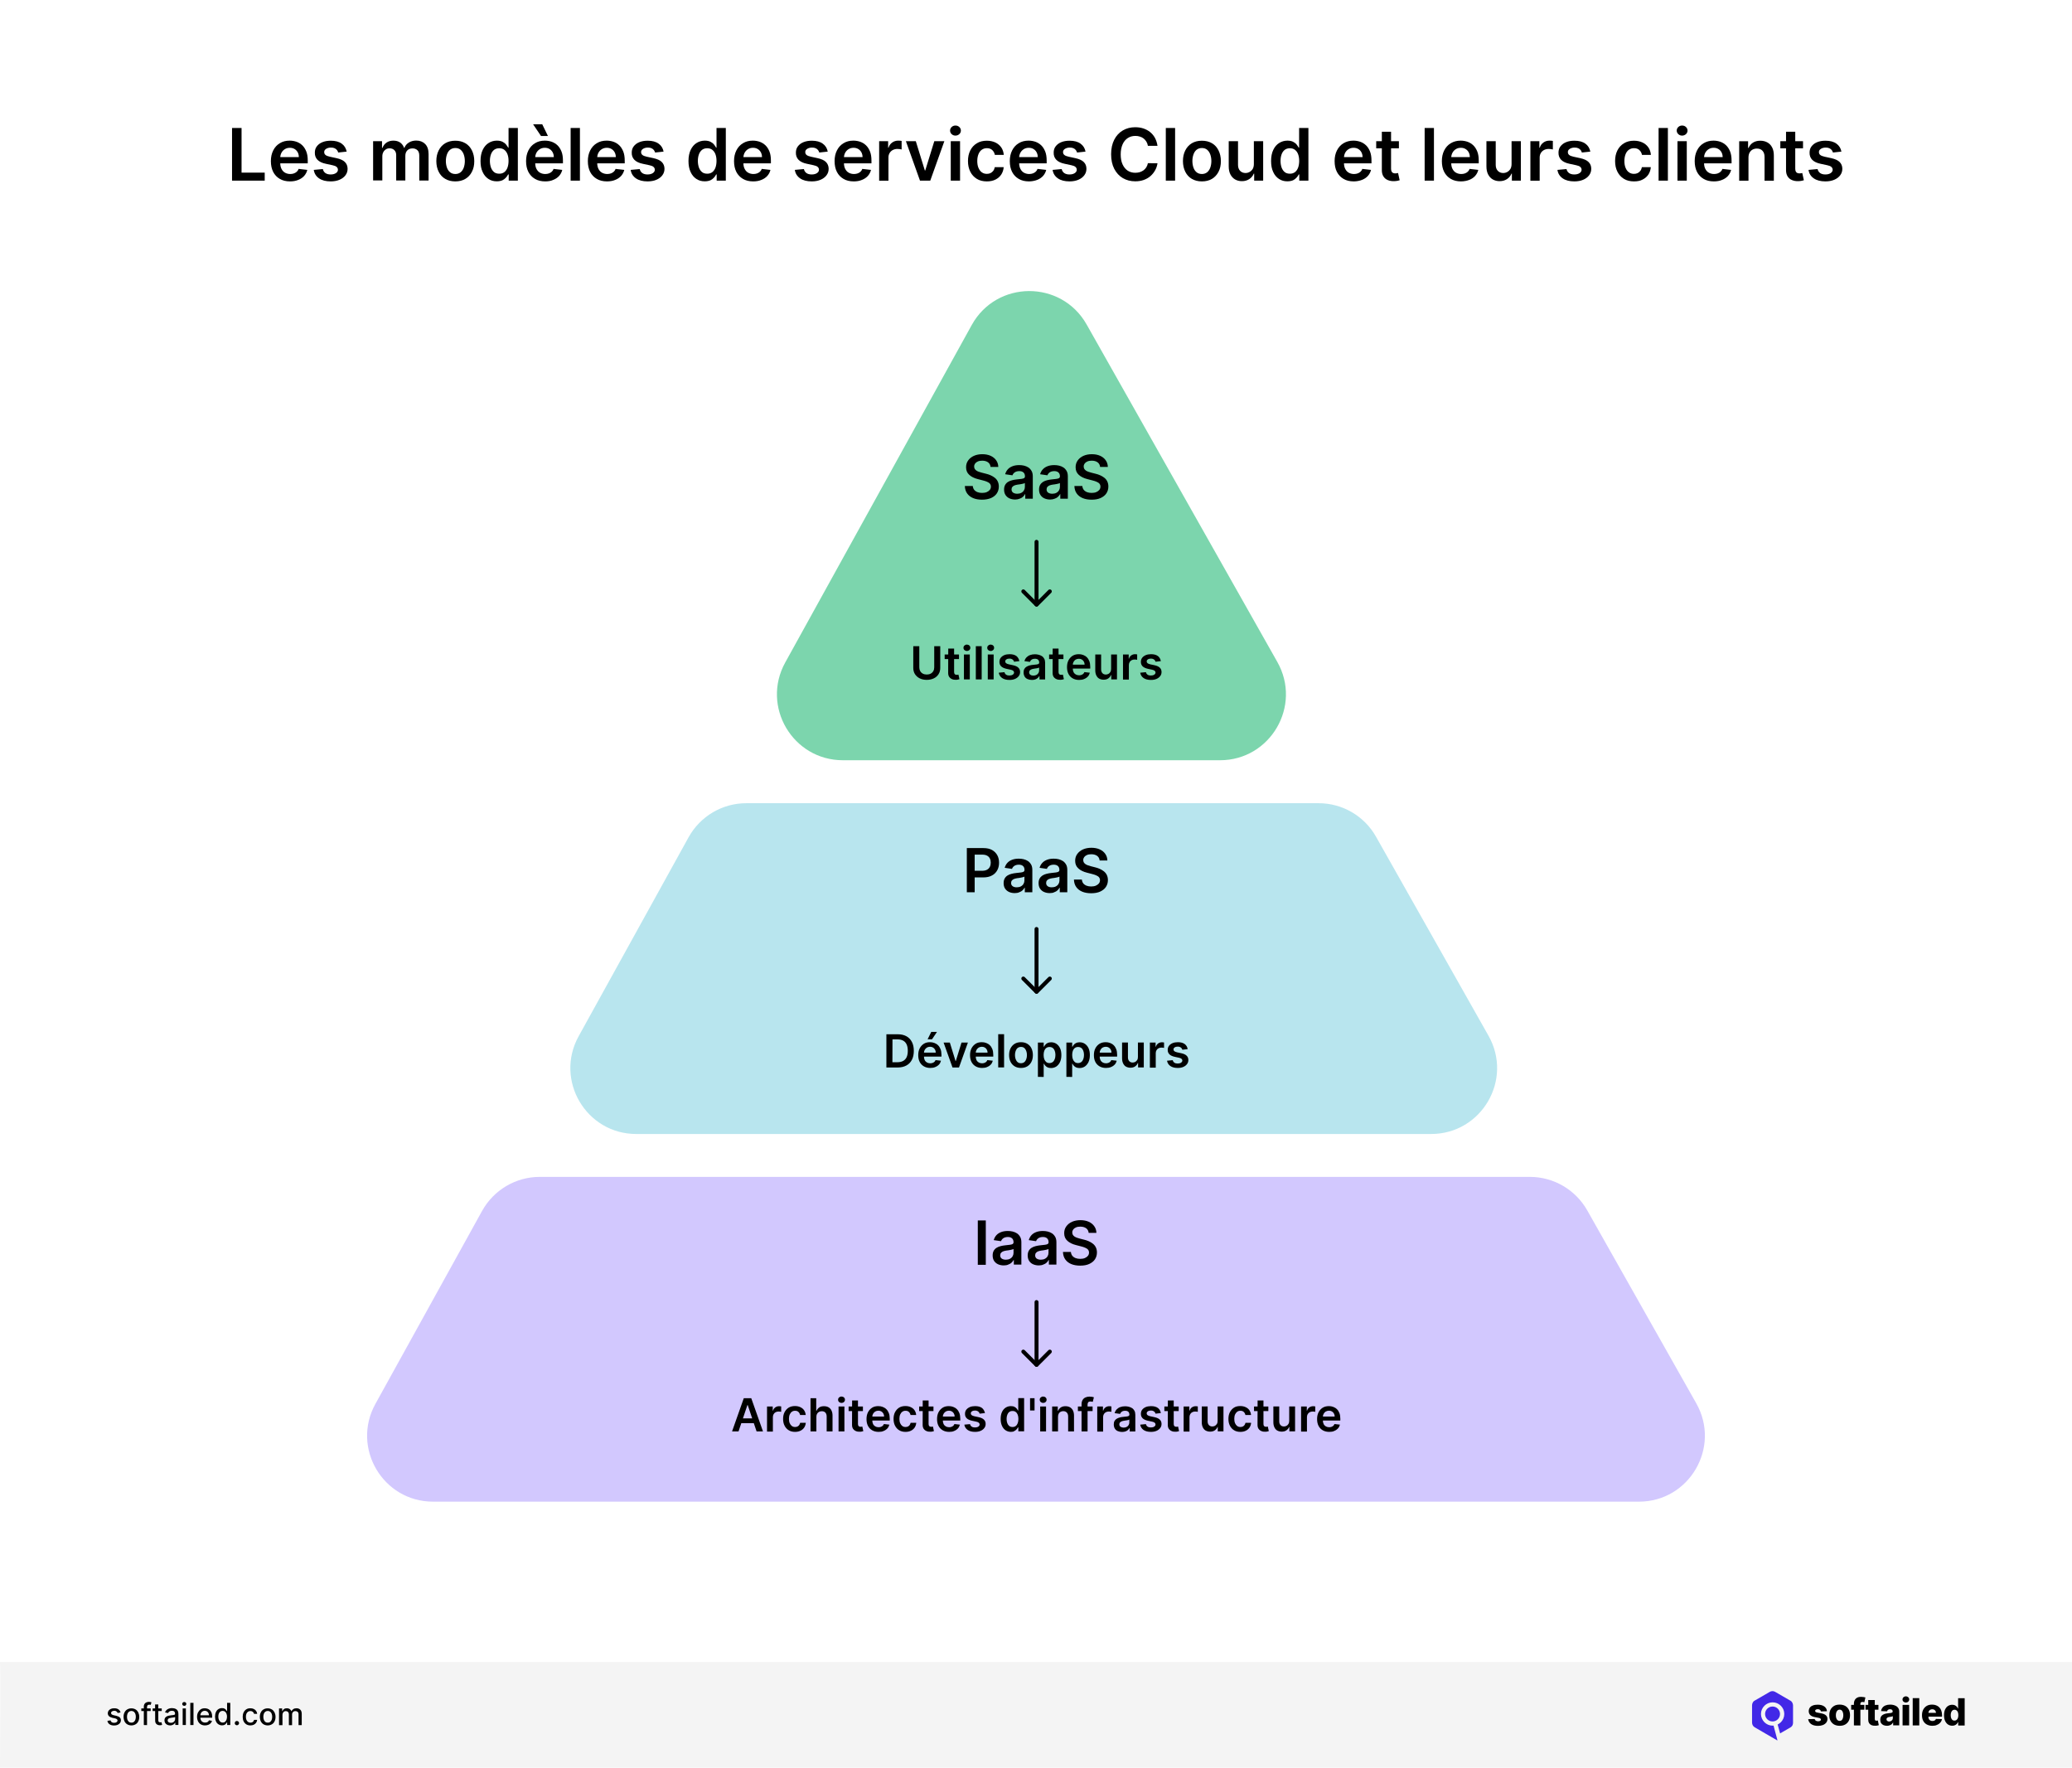 <?xml version="1.0" encoding="utf-8"?>
<!-- Generator: Adobe Illustrator 28.1.0, SVG Export Plug-In . SVG Version: 6.00 Build 0)  -->
<svg version="1.1" id="Layer_1" xmlns="http://www.w3.org/2000/svg" xmlns:xlink="http://www.w3.org/1999/xlink" x="0px" y="0px"
	 viewBox="0 0 2720 2320.4" style="enable-background:new 0 0 2720 2320.4;" xml:space="preserve">
<style type="text/css">
	.st0{fill:#FFFFFF;}
	.st1{fill:#F4F4F4;}
	.st2{fill-rule:evenodd;clip-rule:evenodd;fill:#4228E7;}
	.st3{fill:#7CD5AD;}
	.st4{fill:#B8E5EE;}
	.st5{fill:#D2C8FE;}
</style>
<g>
	<g>
		<g>
			<rect class="st0" width="2720" height="2320.4"/>
		</g>
		<g>
			<g>
				<path class="st1" d="M0,2181.6h2720v138.8H0C0,2320.4,0.7,2184.6,0,2181.6z"/>
			</g>
			<g>
				<g>
					<g>
						<path d="M158.2,2247.8l-3.8,0.7c-0.2-0.5-0.4-1-0.8-1.4c-0.4-0.4-0.8-0.8-1.4-1.1c-0.6-0.3-1.3-0.4-2.2-0.4
							c-1.2,0-2.2,0.3-3,0.8s-1.2,1.2-1.2,2.1c0,0.7,0.3,1.3,0.8,1.8c0.5,0.4,1.4,0.8,2.6,1.1l3.5,0.8c2,0.5,3.5,1.2,4.5,2.1
							c1,1,1.5,2.2,1.5,3.8c0,1.3-0.4,2.5-1.1,3.5c-0.8,1-1.8,1.8-3.1,2.4c-1.3,0.6-2.9,0.9-4.7,0.9c-2.4,0-4.4-0.5-6-1.6
							c-1.5-1-2.5-2.5-2.8-4.5l4.1-0.6c0.3,1.1,0.8,1.9,1.6,2.4s1.8,0.8,3.1,0.8c1.4,0,2.5-0.3,3.3-0.9c0.8-0.6,1.2-1.3,1.2-2.1
							c0-0.7-0.3-1.3-0.8-1.7c-0.5-0.5-1.3-0.8-2.3-1.1l-3.7-0.8c-2-0.5-3.5-1.2-4.5-2.2s-1.5-2.3-1.5-3.8c0-1.3,0.4-2.4,1.1-3.4
							c0.7-1,1.7-1.7,3-2.3s2.7-0.8,4.4-0.8c2.4,0,4.2,0.5,5.6,1.5C156.9,2244.8,157.8,2246.1,158.2,2247.8z"/>
					</g>
					<g>
						<path d="M172.5,2264.8c-2,0-3.8-0.5-5.4-1.4s-2.7-2.2-3.6-3.9c-0.8-1.7-1.3-3.7-1.3-5.9c0-2.3,0.4-4.2,1.3-5.9
							c0.8-1.7,2-3,3.6-3.9s3.3-1.4,5.4-1.4c2,0,3.8,0.5,5.4,1.4s2.7,2.3,3.6,3.9c0.8,1.7,1.3,3.7,1.3,5.9c0,2.3-0.4,4.2-1.3,5.9
							c-0.8,1.7-2,3-3.6,3.9S174.5,2264.8,172.5,2264.8z M172.5,2261.2c1.3,0,2.4-0.3,3.3-1.1c0.9-0.7,1.5-1.6,1.9-2.8
							s0.6-2.4,0.6-3.8s-0.2-2.7-0.6-3.8c-0.4-1.1-1.1-2.1-1.9-2.8c-0.9-0.7-2-1.1-3.3-1.1s-2.4,0.4-3.3,1.1
							c-0.9,0.7-1.5,1.6-1.9,2.8s-0.6,2.5-0.6,3.8c0,1.4,0.2,2.7,0.6,3.8c0.4,1.2,1.1,2.1,1.9,2.8S171.2,2261.2,172.5,2261.2z"/>
					</g>
					<g>
						<path d="M197.8,2242.5v3.4h-12.3v-3.4H197.8z M188.8,2264.3V2240c0-1.4,0.3-2.5,0.9-3.4c0.6-0.9,1.4-1.6,2.4-2
							s2.1-0.7,3.2-0.7c0.9,0,1.6,0.1,2.2,0.2c0.6,0.1,1.1,0.3,1.3,0.4l-1,3.4c-0.2-0.1-0.5-0.1-0.8-0.2s-0.7-0.1-1.1-0.1
							c-1,0-1.8,0.3-2.2,0.8s-0.7,1.2-0.7,2.2v23.8L188.8,2264.3L188.8,2264.3z"/>
					</g>
					<g>
						<path d="M212.3,2242.5v3.4h-11.9v-3.4H212.3z M203.6,2237.3h4.2v20.6c0,0.8,0.1,1.4,0.4,1.9s0.6,0.7,1,0.8s0.8,0.2,1.3,0.2
							c0.3,0,0.6,0,0.9-0.1c0.3,0,0.5-0.1,0.6-0.1l0.8,3.5c-0.2,0.1-0.6,0.2-1.1,0.3s-1,0.2-1.7,0.2c-1.1,0-2.2-0.2-3.1-0.6
							c-1-0.4-1.7-1.1-2.3-1.9c-0.6-0.9-0.9-2-0.9-3.3L203.6,2237.3L203.6,2237.3z"/>
					</g>
					<g>
						<path d="M223.4,2264.8c-1.4,0-2.6-0.3-3.8-0.8s-2-1.3-2.7-2.3c-0.6-1-1-2.2-1-3.6c0-1.2,0.2-2.2,0.7-3s1.1-1.4,1.9-1.9
							c0.8-0.5,1.7-0.8,2.7-1.1c1-0.2,2-0.4,3-0.5c1.3-0.2,2.4-0.3,3.2-0.4s1.4-0.3,1.8-0.5c0.4-0.2,0.6-0.6,0.6-1.1v-0.1
							c0-1.2-0.3-2.2-1-2.9s-1.7-1-3.1-1c-1.4,0-2.6,0.3-3.4,0.9c-0.8,0.6-1.4,1.3-1.7,2.1l-4-0.9c0.5-1.3,1.2-2.4,2.1-3.2
							c0.9-0.8,2-1.4,3.2-1.8c1.2-0.4,2.4-0.6,3.8-0.6c0.9,0,1.8,0.1,2.8,0.3s1.9,0.6,2.8,1.1c0.9,0.5,1.6,1.3,2.1,2.3
							s0.8,2.3,0.8,3.9v14.5h-4.1v-3h-0.2c-0.3,0.5-0.7,1.1-1.2,1.6s-1.3,1-2.1,1.3C225.6,2264.6,224.6,2264.8,223.4,2264.8z
							 M224.3,2261.4c1.2,0,2.2-0.2,3-0.7s1.5-1.1,1.9-1.8c0.4-0.8,0.7-1.6,0.7-2.4v-2.8c-0.2,0.2-0.4,0.3-0.9,0.4
							c-0.4,0.1-0.9,0.2-1.5,0.3s-1.1,0.2-1.6,0.2c-0.5,0.1-1,0.1-1.3,0.2c-0.8,0.1-1.6,0.3-2.3,0.5s-1.2,0.6-1.6,1.1
							s-0.6,1.1-0.6,1.8c0,1.1,0.4,1.8,1.2,2.4C222.1,2261.1,223.1,2261.4,224.3,2261.4z"/>
					</g>
					<g>
						<path d="M241.9,2239.1c-0.7,0-1.4-0.2-1.9-0.7s-0.8-1.1-0.8-1.8s0.3-1.3,0.8-1.8s1.2-0.7,1.9-0.7s1.4,0.2,1.9,0.7
							s0.8,1.1,0.8,1.8s-0.3,1.3-0.8,1.8S242.7,2239.1,241.9,2239.1z M239.8,2264.3v-21.8h4.2v21.8H239.8z"/>
					</g>
					<g>
						<path d="M254,2235.2v29.1h-4.2v-29.1H254z"/>
					</g>
					<g>
						<path d="M269.1,2264.8c-2.1,0-4-0.5-5.5-1.4s-2.7-2.2-3.6-3.9c-0.8-1.7-1.3-3.7-1.3-5.9s0.4-4.2,1.3-5.9s2-3,3.5-4
							s3.3-1.4,5.3-1.4c1.2,0,2.4,0.2,3.6,0.6c1.2,0.4,2.2,1,3.1,1.9s1.6,2,2.2,3.4c0.5,1.4,0.8,3.1,0.8,5v1.5h-17.4v-3.2h13.2
							c0-1.1-0.2-2.1-0.7-3s-1.1-1.6-1.9-2.1s-1.8-0.8-2.9-0.8c-1.2,0-2.2,0.3-3.1,0.9c-0.9,0.6-1.6,1.3-2,2.3
							c-0.5,0.9-0.7,1.9-0.7,3v2.5c0,1.5,0.3,2.7,0.8,3.7s1.2,1.8,2.2,2.3c0.9,0.5,2,0.8,3.3,0.8c0.8,0,1.5-0.1,2.2-0.3
							s1.2-0.6,1.7-1c0.5-0.5,0.9-1,1.1-1.7l4,0.7c-0.3,1.2-0.9,2.2-1.7,3.1c-0.8,0.9-1.9,1.6-3.1,2.1
							C272.1,2264.5,270.7,2264.8,269.1,2264.8z"/>
					</g>
					<g>
						<path d="M291.4,2264.7c-1.8,0-3.3-0.5-4.7-1.4s-2.5-2.2-3.2-3.9c-0.8-1.7-1.2-3.7-1.2-6.1s0.4-4.4,1.2-6.1
							c0.8-1.7,1.9-3,3.3-3.8c1.4-0.9,2.9-1.3,4.7-1.3c1.4,0,2.4,0.2,3.3,0.7c0.8,0.5,1.5,1,1.9,1.6c0.5,0.6,0.8,1.1,1.1,1.6h0.3
							v-10.8h4.2v29.1h-4.1v-3.4h-0.4c-0.3,0.5-0.6,1-1.1,1.6s-1.1,1.1-2,1.6C293.8,2264.5,292.7,2264.7,291.4,2264.7z
							 M292.3,2261.1c1.2,0,2.3-0.3,3.1-1c0.8-0.7,1.5-1.6,1.9-2.7c0.4-1.2,0.7-2.5,0.7-4s-0.2-2.8-0.7-4c-0.4-1.1-1.1-2-1.9-2.7
							c-0.8-0.6-1.9-1-3.1-1c-1.3,0-2.3,0.3-3.2,1c-0.9,0.7-1.5,1.6-1.9,2.7c-0.4,1.1-0.6,2.4-0.6,3.9s0.2,2.8,0.7,3.9
							c0.4,1.2,1.1,2.1,1.9,2.8S291,2261.1,292.3,2261.1z"/>
					</g>
					<g>
						<path d="M311,2264.6c-0.8,0-1.4-0.3-2-0.8s-0.8-1.2-0.8-2s0.3-1.4,0.8-2s1.2-0.8,2-0.8s1.4,0.3,2,0.8s0.8,1.2,0.8,2
							c0,0.5-0.1,1-0.4,1.4s-0.6,0.8-1,1S311.5,2264.6,311,2264.6z"/>
					</g>
					<g>
						<path d="M328.7,2264.8c-2.1,0-3.9-0.5-5.4-1.4c-1.5-1-2.7-2.3-3.5-4s-1.2-3.6-1.2-5.8s0.4-4.2,1.2-5.9c0.8-1.7,2-3,3.5-4
							s3.3-1.4,5.4-1.4c1.7,0,3.1,0.3,4.4,0.9c1.3,0.6,2.3,1.5,3.1,2.6c0.8,1.1,1.3,2.4,1.4,3.8h-4.1c-0.2-1-0.7-1.9-1.6-2.6
							c-0.8-0.7-1.9-1.1-3.2-1.1c-1.2,0-2.2,0.3-3.1,0.9c-0.9,0.6-1.6,1.5-2.1,2.6s-0.7,2.5-0.7,4c0,1.6,0.2,3,0.7,4.1
							c0.5,1.2,1.2,2.1,2.1,2.7c0.9,0.6,1.9,1,3.1,1c0.8,0,1.5-0.2,2.2-0.4c0.7-0.3,1.2-0.7,1.7-1.3s0.8-1.2,0.9-2h4.1
							c-0.2,1.4-0.6,2.7-1.4,3.8s-1.8,2-3.1,2.6C332,2264.4,330.4,2264.8,328.7,2264.8z"/>
					</g>
					<g>
						<path d="M351.4,2264.8c-2,0-3.8-0.5-5.4-1.4c-1.5-0.9-2.7-2.2-3.6-3.9c-0.8-1.7-1.3-3.7-1.3-5.9c0-2.3,0.4-4.2,1.3-5.9
							c0.8-1.7,2-3,3.6-3.9c1.5-0.9,3.3-1.4,5.4-1.4c2,0,3.8,0.5,5.4,1.4s2.7,2.3,3.6,3.9c0.8,1.7,1.3,3.7,1.3,5.9
							c0,2.3-0.4,4.2-1.3,5.9c-0.8,1.7-2,3-3.6,3.9S353.5,2264.8,351.4,2264.8z M351.5,2261.2c1.3,0,2.4-0.3,3.3-1.1
							s1.5-1.6,1.9-2.8s0.6-2.4,0.6-3.8s-0.2-2.7-0.6-3.8c-0.4-1.2-1.1-2.1-1.9-2.8c-0.9-0.7-2-1.1-3.3-1.1s-2.4,0.4-3.3,1.1
							c-0.9,0.7-1.5,1.6-1.9,2.8s-0.6,2.5-0.6,3.8c0,1.4,0.2,2.7,0.6,3.8c0.4,1.2,1.1,2.1,1.9,2.8
							C349,2260.8,350.1,2261.2,351.5,2261.2z"/>
					</g>
					<g>
						<path d="M366.3,2264.3v-21.8h4.1v3.6h0.3c0.5-1.2,1.2-2.1,2.2-2.8s2.3-1,3.7-1c1.5,0,2.7,0.3,3.7,1s1.7,1.6,2.2,2.8h0.2
							c0.5-1.2,1.3-2.1,2.5-2.8c1.1-0.7,2.5-1,4.1-1c2,0,3.6,0.6,4.9,1.9c1.3,1.2,1.9,3.1,1.9,5.6v14.6h-4.2v-14.2
							c0-1.5-0.4-2.5-1.2-3.2s-1.8-1-2.9-1c-1.4,0-2.5,0.4-3.2,1.3c-0.8,0.8-1.2,1.9-1.2,3.3v13.9h-4.2V2250c0-1.2-0.4-2.1-1.1-2.9
							c-0.7-0.7-1.7-1.1-2.9-1.1c-0.8,0-1.5,0.2-2.2,0.6c-0.7,0.4-1.2,1-1.6,1.8s-0.6,1.6-0.6,2.6v13.5h-4.5L366.3,2264.3
							L366.3,2264.3z"/>
					</g>
				</g>
				<g>
					<g>
						<g>
							<path d="M2398.3,2246.2l-7.9,0.2c-0.1-0.6-0.3-1.1-0.7-1.5s-0.8-0.8-1.4-1c-0.6-0.3-1.2-0.4-2-0.4c-1,0-1.8,0.2-2.5,0.6
								c-0.7,0.4-1,0.9-1,1.6c0,0.5,0.2,1,0.6,1.4c0.4,0.4,1.2,0.7,2.4,0.9l5.2,1c2.7,0.5,4.7,1.4,6,2.6c1.3,1.2,2,2.8,2,4.7
								c0,1.8-0.6,3.4-1.6,4.8c-1.1,1.4-2.5,2.4-4.4,3.2c-1.9,0.7-4,1.1-6.4,1.1c-3.8,0-6.9-0.8-9.1-2.4c-2.2-1.6-3.5-3.7-3.8-6.4
								l8.5-0.2c0.2,1,0.7,1.7,1.5,2.2s1.8,0.8,3,0.8c1.1,0,2-0.2,2.7-0.6c0.7-0.4,1-1,1-1.6s-0.3-1.1-0.8-1.5s-1.3-0.7-2.5-0.9
								l-4.7-0.9c-2.7-0.5-4.7-1.4-6-2.7s-2-3-2-5.1c0-1.8,0.5-3.3,1.4-4.6c1-1.3,2.3-2.3,4.1-2.9c1.8-0.7,3.9-1,6.3-1
								c3.6,0,6.5,0.8,8.6,2.3C2396.9,2241.4,2398.1,2243.5,2398.3,2246.2"/>
						</g>
						<g>
							<path d="M2415,2265.3c-2.8,0-5.2-0.6-7.3-1.7c-2-1.2-3.6-2.8-4.7-4.9s-1.6-4.5-1.6-7.3s0.5-5.2,1.6-7.3s2.7-3.7,4.7-4.9
								s4.5-1.7,7.3-1.7s5.2,0.6,7.3,1.7c2,1.2,3.6,2.8,4.7,4.9s1.6,4.5,1.6,7.3s-0.5,5.2-1.6,7.3s-2.6,3.7-4.7,4.9
								C2420.2,2264.8,2417.8,2265.3,2415,2265.3 M2415,2258.9c1,0,1.9-0.3,2.6-0.9c0.7-0.6,1.3-1.5,1.6-2.6
								c0.4-1.1,0.6-2.4,0.6-3.9s-0.2-2.8-0.6-3.9c-0.4-1.1-0.9-2-1.6-2.6c-0.7-0.6-1.6-0.9-2.6-0.9c-1.1,0-2,0.3-2.7,0.9
								s-1.3,1.5-1.7,2.6s-0.6,2.4-0.6,3.9s0.2,2.8,0.6,3.9c0.4,1.1,0.9,2,1.7,2.6S2414,2258.9,2415,2258.9"/>
						</g>
						<g>
							<path d="M2447.4,2244.2h-17.3v-6.3h17.3V2244.2z M2433.7,2264.8v-28.2c0-2.1,0.4-3.8,1.2-5.2s1.9-2.4,3.3-3.1
								c1.4-0.7,3-1,4.8-1c1.2,0,2.3,0.1,3.4,0.3c1.1,0.2,1.8,0.3,2.4,0.5l-1.4,6.3c-0.3-0.1-0.7-0.2-1.2-0.3
								c-0.4-0.1-0.9-0.1-1.3-0.1c-1,0-1.7,0.2-2.1,0.7c-0.4,0.4-0.6,1-0.6,1.8v28.4L2433.7,2264.8L2433.7,2264.8z"/>
						</g>
						<g>
							<path d="M2465.9,2244.2h-17v-6.3h17V2244.2z M2452.5,2231.5h8.6v24.9c0,0.5,0.1,1,0.2,1.3c0.2,0.3,0.4,0.5,0.8,0.7
								c0.3,0.1,0.7,0.2,1.2,0.2c0.3,0,0.7,0,1-0.1c0.4-0.1,0.7-0.1,0.8-0.2l1.3,6.2c-0.4,0.1-1,0.3-1.7,0.4
								c-0.7,0.2-1.6,0.3-2.6,0.3c-2,0.1-3.7-0.1-5.2-0.7c-1.4-0.6-2.5-1.5-3.3-2.7c-0.7-1.2-1.1-2.7-1.1-4.5V2231.5z"/>
						</g>
						<g>
							<path d="M2477.1,2265.3c-1.7,0-3.2-0.3-4.6-0.9c-1.3-0.6-2.4-1.5-3.1-2.6c-0.8-1.2-1.1-2.7-1.1-4.4c0-1.5,0.3-2.8,0.8-3.8
								s1.2-1.9,2.2-2.5c0.9-0.6,2-1.1,3.2-1.5c1.2-0.3,2.5-0.6,3.8-0.7c1.5-0.1,2.8-0.3,3.7-0.4c0.9-0.2,1.6-0.4,2-0.7
								s0.6-0.7,0.6-1.3v-0.1c0-0.9-0.3-1.6-0.9-2.1c-0.6-0.5-1.5-0.7-2.5-0.7c-1.1,0-2,0.2-2.7,0.7s-1.1,1.2-1.3,2l-7.9-0.3
								c0.2-1.6,0.8-3.1,1.8-4.4c1-1.3,2.3-2.3,4-3s3.8-1.1,6.2-1.1c1.7,0,3.3,0.2,4.7,0.6c1.4,0.4,2.7,1,3.8,1.7
								c1.1,0.8,1.9,1.7,2.5,2.8s0.9,2.4,0.9,3.8v18.3h-8v-3.7h-0.2c-0.5,0.9-1.1,1.7-1.8,2.3s-1.6,1.1-2.6,1.4
								C2479.5,2265.1,2478.4,2265.3,2477.1,2265.3 M2479.8,2259.7c0.9,0,1.7-0.2,2.5-0.6c0.7-0.4,1.3-0.9,1.8-1.5
								c0.4-0.7,0.7-1.4,0.7-2.3v-2.6c-0.2,0.1-0.5,0.2-0.9,0.3c-0.3,0.1-0.7,0.2-1.1,0.3s-0.8,0.2-1.3,0.2
								c-0.4,0.1-0.8,0.1-1.2,0.2c-0.8,0.1-1.5,0.3-2.1,0.6s-1,0.6-1.3,1s-0.4,0.9-0.4,1.5c0,0.9,0.3,1.6,0.9,2
								C2478,2259.4,2478.8,2259.7,2479.8,2259.7"/>
						</g>
						<g>
							<path d="M2497.6,2237.9h8.6v26.9h-8.6V2237.9z M2501.9,2234.8c-1.2,0-2.2-0.4-3.1-1.2c-0.9-0.8-1.3-1.8-1.3-2.9
								c0-1.1,0.4-2.1,1.3-2.9c0.9-0.8,1.9-1.2,3.1-1.2s2.2,0.4,3.1,1.2c0.9,0.8,1.3,1.7,1.3,2.9c0,1.1-0.4,2.1-1.3,2.9
								C2504.2,2234.4,2503.1,2234.8,2501.9,2234.8"/>
						</g>
						<g>
							<rect x="2510.9" y="2229" width="8.6" height="35.8"/>
						</g>
						<g>
							<path d="M2536.7,2265.3c-2.8,0-5.2-0.6-7.3-1.7c-2-1.1-3.6-2.7-4.7-4.8c-1.1-2.1-1.6-4.5-1.6-7.4c0-2.8,0.5-5.2,1.6-7.3
								s2.6-3.7,4.6-4.9s4.3-1.7,7.1-1.7c1.9,0,3.7,0.3,5.2,0.9c1.6,0.6,3,1.5,4.1,2.6c1.2,1.2,2.1,2.6,2.7,4.3c0.6,1.7,1,3.7,1,5.9
								v2.1H2526v-5h15.4c0-0.9-0.2-1.7-0.6-2.4c-0.4-0.7-1-1.3-1.7-1.7s-1.6-0.6-2.5-0.6c-1,0-1.8,0.2-2.6,0.6
								c-0.8,0.4-1.4,1-1.8,1.7c-0.4,0.7-0.7,1.5-0.7,2.5v5.1c0,1.1,0.2,2.1,0.6,2.9c0.4,0.8,1,1.5,1.8,1.9c0.8,0.5,1.7,0.7,2.8,0.7
								c0.8,0,1.4-0.1,2.1-0.3c0.6-0.2,1.1-0.5,1.6-0.9c0.4-0.4,0.8-0.9,1-1.5l7.9,0.2c-0.3,1.8-1,3.3-2.2,4.6
								c-1.1,1.3-2.5,2.3-4.3,3C2541.1,2265,2539,2265.3,2536.7,2265.3"/>
						</g>
						<g>
							<path d="M2562.8,2265.2c-2,0-3.8-0.5-5.4-1.5c-1.6-1-2.9-2.6-3.9-4.6c-1-2.1-1.5-4.6-1.5-7.6c0-3.2,0.5-5.8,1.5-7.8
								s2.3-3.6,3.9-4.5c1.6-1,3.4-1.5,5.3-1.5c1.4,0,2.6,0.2,3.6,0.7s1.8,1.1,2.5,1.9s1.1,1.5,1.5,2.4h0.2v-13.6h8.6v35.8h-8.5
								v-4.4h-0.3c-0.4,0.8-0.9,1.6-1.5,2.3c-0.7,0.7-1.5,1.3-2.5,1.7C2565.4,2265,2564.2,2265.2,2562.8,2265.2 M2565.8,2258.5
								c1,0,1.9-0.3,2.7-0.9c0.7-0.6,1.3-1.4,1.7-2.5s0.6-2.3,0.6-3.8s-0.2-2.7-0.6-3.8s-1-1.9-1.7-2.4c-0.7-0.6-1.6-0.9-2.7-0.9
								c-1.1,0-2,0.3-2.7,0.9c-0.7,0.6-1.3,1.4-1.7,2.5s-0.6,2.3-0.6,3.8s0.2,2.7,0.6,3.8c0.4,1.1,0.9,1.9,1.7,2.5
								C2563.8,2258.3,2564.7,2258.5,2565.8,2258.5"/>
						</g>
					</g>
				</g>
				<g>
					<g>
						<path class="st2" d="M2353.8,2261.3v-11.4l0,0v-11.4l0,0c0-1.3-0.4-2.5-1-3.6v-0.1c-0.6-1.1-1.5-2-2.6-2.6h-0.1l-19.7-11.4
							l0,0c-1.1-0.7-2.4-1-3.6-1c-1.3,0-2.5,0.3-3.6,1l0,0l-9.8,5.7l0,0l-9.9,5.7h-0.1c-1.1,0.6-2,1.6-2.5,2.6v0.1
							c-0.6,1.1-0.9,2.3-0.9,3.5v11.4l0,0v11.4l0,0c0,1.3,0.4,2.5,1,3.6s1.6,2,2.6,2.6h0.1l9.8,5.7l0,0l19.1,11.1c0,0,0,0,0.1,0
							c0.3,0.1,0.5,0.2,0.7,0.3l-5.2-19.5c-0.4,0-0.8,0.1-1.2,0.1c-4.2,0-8-1.7-10.8-4.5s-4.5-6.6-4.5-10.8s1.7-8,4.5-10.8
							s6.6-4.5,10.8-4.5s8,1.7,10.8,4.5s4.5,6.6,4.5,10.8s-1.7,8-4.5,10.8c-1.2,1.2-2.7,2.2-4.2,3l3.2,11.7l13.6-7.9
							c1.1-0.6,2-1.6,2.6-2.6C2353.5,2263.7,2353.8,2262.5,2353.8,2261.3"/>
					</g>
					<g>
						<circle class="st2" cx="2326.9" cy="2249.8" r="9.8"/>
					</g>
				</g>
			</g>
		</g>
	</g>
	<g>
		<g>
			<path class="st3" d="M1676.8,868.9L1426.5,426c-33.3-58.9-118.2-58.5-150.9,0.7l-244.8,442.9c-31.8,57.6,9.8,128.3,75.7,128.3
				h495.1C1667.7,997.9,1709.4,926.5,1676.8,868.9z"/>
		</g>
		<g>
			<g>
				<path class="st4" d="M1954,1359.5l-147.7-261.3c-15.3-27.1-44.1-43.9-75.3-43.9H979.7c-31.5,0-60.4,17.1-75.7,44.6l-144.4,261.3
					c-31.8,57.6,9.8,128.3,75.7,128.3h1043.5C1945,1488.4,1986.6,1417.1,1954,1359.5z"/>
			</g>
			<g>
				<path class="st5" d="M2008.3,1544.8H708.6c-31.5,0-60.4,17.1-75.7,44.6l-140.1,253.4c-31.8,57.6,9.8,128.3,75.7,128.3h1583
					c66.2,0,107.8-71.4,75.3-129l-143.2-253.4C2068.2,1561.6,2039.5,1544.8,2008.3,1544.8z"/>
			</g>
		</g>
		<g>
			<g>
				<path d="M1300.3,612.6c-0.3-2.5-1.4-4.4-3.3-5.8c-2-1.4-4.5-2.1-7.6-2.1c-2.2,0-4.1,0.3-5.7,1s-2.8,1.6-3.6,2.7
					c-0.8,1.1-1.3,2.4-1.3,3.9c0,1.2,0.3,2.3,0.8,3.2c0.6,0.9,1.3,1.6,2.3,2.3s2,1.1,3.2,1.5s2.4,0.8,3.6,1.1l5.5,1.4
					c2.2,0.5,4.3,1.2,6.3,2.1c2,0.9,3.9,2,5.5,3.3s2.9,2.9,3.8,4.8c0.9,1.9,1.4,4.1,1.4,6.6c0,3.4-0.9,6.4-2.6,9s-4.3,4.6-7.5,6.1
					c-3.3,1.4-7.3,2.2-11.9,2.2c-4.5,0-8.5-0.7-11.8-2.1c-3.3-1.4-5.9-3.4-7.8-6.1s-2.9-6-3-9.8h10.4c0.2,2,0.8,3.7,1.9,5.1
					c1.1,1.3,2.5,2.3,4.3,3s3.8,1,6,1c2.3,0,4.3-0.3,6-1s3.1-1.7,4.1-2.9s1.5-2.7,1.5-4.4c0-1.5-0.5-2.8-1.3-3.8s-2.1-1.8-3.7-2.5
					s-3.4-1.3-5.5-1.8l-6.6-1.7c-4.8-1.2-8.6-3.1-11.3-5.6c-2.8-2.5-4.2-5.8-4.2-10c0-3.4,0.9-6.4,2.8-9s4.4-4.6,7.6-6
					s6.9-2.1,10.9-2.1c4.1,0,7.8,0.7,10.9,2.1c3.1,1.4,5.6,3.4,7.3,5.9c1.8,2.5,2.7,5.4,2.8,8.7h-10.2V612.6z"/>
			</g>
			<g>
				<path d="M1332.7,655.7c-2.8,0-5.3-0.5-7.5-1.5s-3.9-2.5-5.2-4.4c-1.3-2-1.9-4.4-1.9-7.2c0-2.5,0.5-4.5,1.4-6.1s2.1-2.9,3.7-3.9
					s3.3-1.7,5.3-2.2s4-0.9,6.2-1.1c2.6-0.3,4.6-0.5,6.2-0.7s2.8-0.6,3.5-1c0.7-0.5,1.1-1.2,1.1-2.2v-0.2c0-2.1-0.6-3.8-1.9-5
					s-3.1-1.8-5.5-1.8c-2.5,0-4.5,0.6-6,1.6c-1.5,1.1-2.5,2.4-3,3.9l-9.6-1.4c0.8-2.7,2-4.9,3.7-6.7s3.9-3.1,6.4-4s5.3-1.3,8.4-1.3
					c2.1,0,4.2,0.2,6.3,0.7c2.1,0.5,4,1.3,5.7,2.4c1.7,1.1,3.1,2.7,4.2,4.6s1.6,4.3,1.6,7.2v29.2h-9.9v-6h-0.3
					c-0.6,1.2-1.5,2.3-2.6,3.4c-1.1,1.1-2.5,1.9-4.2,2.5C1336.9,655.3,1334.9,655.7,1332.7,655.7z M1335.3,648.1
					c2.1,0,3.9-0.4,5.4-1.2s2.7-1.9,3.5-3.3c0.8-1.4,1.2-2.8,1.2-4.5V634c-0.3,0.3-0.9,0.5-1.6,0.7c-0.8,0.2-1.6,0.4-2.6,0.6
					s-1.9,0.3-2.8,0.5s-1.7,0.2-2.4,0.3c-1.5,0.2-2.9,0.6-4.1,1c-1.2,0.5-2.2,1.1-2.9,2c-0.7,0.8-1.1,1.9-1.1,3.3
					c0,1.9,0.7,3.3,2.1,4.3C1331.4,647.6,1333.2,648.1,1335.3,648.1z"/>
			</g>
			<g>
				<path d="M1378.6,655.7c-2.8,0-5.2-0.5-7.5-1.5s-3.9-2.5-5.2-4.4c-1.3-2-1.9-4.4-1.9-7.2c0-2.5,0.5-4.5,1.4-6.1s2.2-2.9,3.7-3.9
					c1.6-1,3.3-1.7,5.3-2.2s4-0.9,6.2-1.1c2.6-0.3,4.6-0.5,6.2-0.7s2.8-0.6,3.5-1c0.7-0.5,1.1-1.2,1.1-2.2v-0.2c0-2.1-0.6-3.8-1.9-5
					s-3.1-1.8-5.5-1.8c-2.5,0-4.5,0.6-6,1.6c-1.5,1.1-2.5,2.4-3,3.9l-9.6-1.4c0.8-2.7,2-4.9,3.8-6.7c1.7-1.8,3.9-3.1,6.4-4
					s5.3-1.3,8.4-1.3c2.1,0,4.2,0.2,6.3,0.7s4,1.3,5.7,2.4c1.7,1.1,3.1,2.7,4.2,4.6c1.1,1.9,1.6,4.3,1.6,7.2v29.2h-9.9v-6h-0.3
					c-0.6,1.2-1.5,2.3-2.6,3.4s-2.5,1.9-4.2,2.5C1382.9,655.3,1380.9,655.7,1378.6,655.7z M1381.3,648.1c2.1,0,3.9-0.4,5.4-1.2
					s2.7-1.9,3.5-3.3c0.8-1.4,1.2-2.8,1.2-4.5V634c-0.3,0.3-0.9,0.5-1.6,0.7c-0.8,0.2-1.6,0.4-2.6,0.6c-0.9,0.2-1.9,0.3-2.8,0.5
					c-0.9,0.1-1.7,0.2-2.4,0.3c-1.5,0.2-2.9,0.6-4.1,1c-1.2,0.5-2.2,1.1-2.9,2c-0.7,0.8-1.1,1.9-1.1,3.3c0,1.9,0.7,3.3,2.1,4.3
					C1377.4,647.6,1379.2,648.1,1381.3,648.1z"/>
			</g>
			<g>
				<path d="M1444.1,612.6c-0.3-2.5-1.4-4.4-3.3-5.8c-2-1.4-4.5-2.1-7.6-2.1c-2.2,0-4.1,0.3-5.7,1s-2.8,1.6-3.6,2.7
					c-0.8,1.1-1.3,2.4-1.3,3.9c0,1.2,0.3,2.3,0.8,3.2c0.6,0.9,1.3,1.6,2.3,2.3c1,0.6,2,1.1,3.2,1.5s2.4,0.8,3.6,1.1l5.5,1.4
					c2.2,0.5,4.3,1.2,6.3,2.1c2,0.9,3.9,2,5.5,3.3s2.9,2.9,3.8,4.8c0.9,1.9,1.4,4.1,1.4,6.6c0,3.4-0.9,6.4-2.6,9s-4.3,4.6-7.5,6.1
					s-7.3,2.2-11.9,2.2c-4.5,0-8.5-0.7-11.8-2.1c-3.3-1.4-5.9-3.4-7.8-6.1s-2.9-6-3-9.8h10.4c0.2,2,0.8,3.7,1.9,5.1
					c1.1,1.3,2.5,2.3,4.3,3s3.8,1,6,1c2.3,0,4.3-0.3,6-1s3.1-1.7,4.1-2.9s1.5-2.7,1.5-4.4c0-1.5-0.5-2.8-1.3-3.8s-2.1-1.8-3.7-2.5
					s-3.4-1.3-5.5-1.8l-6.6-1.7c-4.8-1.2-8.6-3.1-11.3-5.6c-2.8-2.5-4.2-5.8-4.2-10c0-3.4,0.9-6.4,2.8-9s4.4-4.6,7.6-6
					s6.9-2.1,10.9-2.1c4.1,0,7.8,0.7,10.9,2.1c3.1,1.4,5.6,3.4,7.3,5.9c1.8,2.5,2.7,5.4,2.8,8.7h-10.2V612.6z"/>
			</g>
		</g>
		<g>
			<g>
				<path d="M1226.4,848.2h7.9v28.5c0,3.1-0.7,5.9-2.2,8.2c-1.5,2.4-3.5,4.2-6.2,5.5s-5.8,2-9.3,2c-3.6,0-6.7-0.7-9.3-2
					s-4.7-3.2-6.2-5.5c-1.5-2.4-2.2-5.1-2.2-8.2v-28.5h7.9V876c0,1.8,0.4,3.4,1.2,4.9c0.8,1.4,1.9,2.5,3.4,3.3s3.2,1.2,5.2,1.2
					s3.7-0.4,5.2-1.2s2.6-1.9,3.4-3.3c0.8-1.4,1.2-3,1.2-4.9V848.2z"/>
			</g>
			<g>
				<path d="M1258.9,859.1v6h-18.8v-6H1258.9z M1244.8,851.3h7.7V882c0,1,0.2,1.8,0.5,2.4s0.7,0.9,1.3,1.1c0.5,0.2,1.1,0.3,1.7,0.3
					c0.5,0,0.9,0,1.3-0.1s0.7-0.1,0.9-0.2l1.3,6c-0.4,0.1-1,0.3-1.8,0.5s-1.7,0.3-2.8,0.3c-1.9,0.1-3.7-0.2-5.2-0.9
					c-1.5-0.6-2.8-1.7-3.7-3c-0.9-1.4-1.3-3.1-1.3-5.1L1244.8,851.3L1244.8,851.3z"/>
			</g>
			<g>
				<path d="M1269.3,854.5c-1.2,0-2.3-0.4-3.2-1.2c-0.9-0.8-1.3-1.8-1.3-3s0.4-2.2,1.3-3s1.9-1.2,3.2-1.2c1.2,0,2.3,0.4,3.2,1.2
					c0.9,0.8,1.3,1.8,1.3,3s-0.4,2.1-1.3,3C1271.5,854.1,1270.5,854.5,1269.3,854.5z M1265.4,891.8v-32.7h7.7v32.7H1265.4z"/>
			</g>
			<g>
				<path d="M1288.7,848.2v43.6h-7.7v-43.6H1288.7z"/>
			</g>
			<g>
				<path d="M1300.5,854.5c-1.2,0-2.3-0.4-3.2-1.2c-0.9-0.8-1.3-1.8-1.3-3s0.4-2.2,1.3-3s1.9-1.2,3.2-1.2c1.2,0,2.3,0.4,3.2,1.2
					c0.9,0.8,1.3,1.8,1.3,3s-0.4,2.1-1.3,3C1302.8,854.1,1301.8,854.5,1300.5,854.5z M1296.7,891.8v-32.7h7.7v32.7H1296.7z"/>
			</g>
			<g>
				<path d="M1338.2,867.8l-7,0.8c-0.2-0.7-0.5-1.4-1-2s-1.1-1.1-2-1.5c-0.8-0.4-1.8-0.6-3-0.6c-1.6,0-3,0.3-4,1
					c-1.1,0.7-1.6,1.6-1.6,2.7c0,1,0.3,1.7,1.1,2.3c0.7,0.6,1.9,1.1,3.6,1.5l5.6,1.2c3.1,0.7,5.4,1.7,6.9,3.2
					c1.5,1.4,2.3,3.3,2.3,5.7c0,2.1-0.6,3.9-1.8,5.4c-1.2,1.6-2.8,2.8-4.9,3.7s-4.5,1.3-7.2,1.3c-4,0-7.2-0.8-9.7-2.5
					c-2.4-1.7-3.9-4-4.4-7l7.5-0.7c0.3,1.5,1.1,2.6,2.2,3.3c1.1,0.8,2.5,1.1,4.3,1.1s3.3-0.4,4.4-1.1c1.1-0.8,1.7-1.7,1.7-2.8
					c0-0.9-0.4-1.7-1.1-2.3s-1.8-1.1-3.3-1.4l-5.6-1.2c-3.1-0.7-5.5-1.8-7-3.3s-2.3-3.5-2.2-5.9c0-2,0.5-3.8,1.7-5.3
					s2.7-2.6,4.7-3.5c2-0.8,4.3-1.2,6.9-1.2c3.8,0,6.9,0.8,9.1,2.5C1336.3,862.8,1337.6,865,1338.2,867.8z"/>
			</g>
			<g>
				<path d="M1354.6,892.5c-2.1,0-3.9-0.4-5.6-1.1c-1.7-0.7-3-1.8-3.9-3.3s-1.4-3.3-1.4-5.4c0-1.8,0.3-3.4,1-4.6s1.6-2.2,2.8-2.9
					c1.2-0.7,2.5-1.3,4-1.7s3-0.7,4.6-0.8c1.9-0.2,3.5-0.4,4.7-0.5c1.2-0.2,2.1-0.4,2.6-0.8c0.5-0.3,0.8-0.9,0.8-1.6v-0.1
					c0-1.6-0.5-2.8-1.4-3.7c-1-0.9-2.3-1.3-4.1-1.3c-1.9,0-3.4,0.4-4.5,1.2s-1.8,1.8-2.2,2.9l-7.2-1c0.6-2,1.5-3.7,2.8-5
					s2.9-2.4,4.8-3c1.9-0.7,4-1,6.3-1c1.6,0,3.1,0.2,4.7,0.6s3,1,4.3,1.8s2.3,2,3.1,3.4c0.8,1.4,1.2,3.3,1.2,5.4v21.9h-7.4v-4.5
					h-0.3c-0.5,0.9-1.1,1.8-2,2.5c-0.8,0.8-1.9,1.4-3.2,1.9C1357.8,892.3,1356.3,892.5,1354.6,892.5z M1356.6,886.8
					c1.5,0,2.9-0.3,4-0.9s2-1.4,2.6-2.5c0.6-1,0.9-2.1,0.9-3.3v-3.9c-0.2,0.2-0.6,0.4-1.2,0.6c-0.6,0.2-1.2,0.3-1.9,0.4
					c-0.7,0.1-1.4,0.2-2.1,0.3s-1.3,0.2-1.8,0.3c-1.2,0.2-2.2,0.4-3.1,0.8s-1.6,0.8-2.2,1.5s-0.8,1.4-0.8,2.4c0,1.4,0.5,2.5,1.6,3.2
					C1353.7,886.5,1355,886.8,1356.6,886.8z"/>
			</g>
			<g>
				<path d="M1396,859.1v6h-18.8v-6H1396z M1381.9,851.3h7.7V882c0,1,0.2,1.8,0.5,2.4s0.7,0.9,1.3,1.1c0.5,0.2,1.1,0.3,1.7,0.3
					c0.5,0,0.9,0,1.3-0.1s0.7-0.1,0.9-0.2l1.3,6c-0.4,0.1-1,0.3-1.8,0.5s-1.7,0.3-2.8,0.3c-1.9,0.1-3.7-0.2-5.2-0.9
					c-1.5-0.6-2.8-1.7-3.7-3c-0.9-1.4-1.3-3.1-1.3-5.1L1381.9,851.3L1381.9,851.3z"/>
			</g>
			<g>
				<path d="M1416.6,892.5c-3.3,0-6.1-0.7-8.5-2.1c-2.4-1.4-4.2-3.3-5.5-5.8s-1.9-5.5-1.9-8.9s0.6-6.3,1.9-8.9
					c1.3-2.5,3.1-4.5,5.4-6c2.3-1.4,5-2.1,8.2-2.1c2,0,3.9,0.3,5.7,1s3.4,1.6,4.8,3c1.4,1.3,2.5,3.1,3.3,5.1
					c0.8,2.1,1.2,4.6,1.2,7.4v2.4h-26.8v-5.2h19.4c0-1.5-0.3-2.8-1-4s-1.5-2.1-2.6-2.7c-1.1-0.7-2.4-1-3.9-1c-1.6,0-3,0.4-4.2,1.1
					s-2.1,1.8-2.8,3c-0.7,1.2-1,2.6-1,4v4.5c0,1.9,0.3,3.5,1,4.9s1.7,2.4,2.9,3.1s2.7,1.1,4.4,1.1c1.1,0,2.1-0.2,3-0.5
					s1.7-0.8,2.4-1.4s1.2-1.4,1.5-2.3l7.2,0.8c-0.5,1.9-1.3,3.6-2.6,5s-2.9,2.5-4.9,3.3C1421.4,892.1,1419.2,892.5,1416.6,892.5z"/>
			</g>
			<g>
				<path d="M1458.6,878.1v-19h7.7v32.7h-7.5V886h-0.3c-0.7,1.8-1.9,3.3-3.6,4.5s-3.8,1.7-6.2,1.7c-2.1,0-4-0.5-5.7-1.4
					s-2.9-2.4-3.8-4.2s-1.4-4.1-1.4-6.7v-20.8h7.7v19.6c0,2.1,0.6,3.7,1.7,4.9s2.6,1.8,4.5,1.8c1.1,0,2.2-0.3,3.3-0.8
					c1.1-0.6,1.9-1.4,2.6-2.5C1458.2,881.1,1458.6,879.7,1458.6,878.1z"/>
			</g>
			<g>
				<path d="M1474.2,891.8v-32.7h7.5v5.5h0.3c0.6-1.9,1.6-3.3,3.1-4.4c1.5-1,3.1-1.5,5-1.5c0.4,0,0.9,0,1.4,0.1s1,0.1,1.3,0.2v7.1
					c-0.3-0.1-0.8-0.2-1.5-0.3s-1.4-0.1-2-0.1c-1.4,0-2.7,0.3-3.8,0.9s-2,1.4-2.6,2.5s-1,2.3-1,3.7V892h-7.7V891.8z"/>
			</g>
			<g>
				<path d="M1523.9,867.8l-7,0.8c-0.2-0.7-0.5-1.4-1-2s-1.1-1.1-2-1.5c-0.8-0.4-1.8-0.6-3-0.6c-1.6,0-3,0.3-4,1
					c-1.1,0.7-1.6,1.6-1.6,2.7c0,1,0.3,1.7,1.1,2.3c0.7,0.6,1.9,1.1,3.6,1.5l5.6,1.2c3.1,0.7,5.4,1.7,6.9,3.2
					c1.5,1.4,2.3,3.3,2.3,5.7c0,2.1-0.6,3.9-1.8,5.4c-1.2,1.6-2.8,2.8-4.9,3.7s-4.5,1.3-7.2,1.3c-4,0-7.2-0.8-9.7-2.5
					c-2.4-1.7-3.9-4-4.4-7l7.5-0.7c0.3,1.5,1.1,2.6,2.2,3.3c1.1,0.8,2.5,1.1,4.3,1.1s3.3-0.4,4.4-1.1c1.1-0.8,1.7-1.7,1.7-2.8
					c0-0.9-0.4-1.7-1.1-2.3s-1.8-1.1-3.3-1.4l-5.6-1.2c-3.1-0.7-5.5-1.8-7-3.3c-1.5-1.6-2.3-3.5-2.2-5.9c0-2,0.5-3.8,1.7-5.3
					c1.1-1.5,2.7-2.6,4.7-3.5c2-0.8,4.3-1.2,6.9-1.2c3.8,0,6.9,0.8,9.1,2.5S1523.3,865,1523.9,867.8z"/>
			</g>
		</g>
		<g>
			<g>
				<path d="M1360.7,796c-1.5,0-2.6-1.2-2.6-2.6v-82.2c0-1.5,1.2-2.6,2.6-2.6s2.6,1.2,2.6,2.6v82.2
					C1363.3,794.8,1362.2,796,1360.7,796z"/>
			</g>
			<g>
				<path d="M1360.6,796.1c-0.7,0-1.3-0.3-1.9-0.8l-17.2-17.2c-1-1-1-2.7,0-3.7s2.7-1,3.7,0l17.2,17.2c1,1,1,2.7,0,3.7
					C1361.9,795.9,1361.3,796.1,1360.6,796.1z"/>
			</g>
			<g>
				<path d="M1361,796.1c-0.7,0-1.3-0.3-1.9-0.8c-1-1-1-2.7,0-3.7l17.2-17.2c1-1,2.7-1,3.7,0s1,2.7,0,3.7l-17.2,17.2
					C1362.3,795.9,1361.7,796.1,1361,796.1z"/>
			</g>
		</g>
		<g>
			<g>
				<path d="M1269.2,1171.4v-58.2h21.8c4.5,0,8.2,0.8,11.3,2.5c3,1.7,5.3,4,6.9,6.9s2.3,6.2,2.3,9.9c0,3.7-0.8,7-2.4,9.9
					s-3.9,5.2-7,6.8c-3.1,1.7-6.8,2.5-11.3,2.5h-14.5v-8.7h13c2.6,0,4.8-0.5,6.4-1.4c1.7-0.9,2.9-2.2,3.7-3.8
					c0.8-1.6,1.2-3.4,1.2-5.5s-0.4-3.9-1.2-5.5c-0.8-1.6-2-2.8-3.7-3.7c-1.7-0.9-3.8-1.3-6.5-1.3h-9.7v49.4h-10.3V1171.4z"/>
			</g>
			<g>
				<path d="M1332.1,1172.3c-2.8,0-5.3-0.5-7.5-1.5s-3.9-2.5-5.2-4.4c-1.3-2-1.9-4.4-1.9-7.2c0-2.5,0.5-4.5,1.4-6.1s2.1-2.9,3.7-3.9
					s3.3-1.7,5.3-2.2s4-0.9,6.2-1.1c2.6-0.3,4.6-0.5,6.2-0.7s2.8-0.6,3.5-1c0.7-0.5,1.1-1.2,1.1-2.2v-0.2c0-2.1-0.6-3.8-1.9-5
					s-3.1-1.8-5.5-1.8c-2.5,0-4.5,0.6-6,1.6c-1.5,1.1-2.5,2.4-3,3.9l-9.6-1.4c0.8-2.7,2-4.9,3.7-6.7c1.7-1.8,3.9-3.1,6.4-4
					s5.3-1.3,8.4-1.3c2.1,0,4.2,0.2,6.3,0.7c2.1,0.5,4,1.3,5.7,2.4s3.1,2.7,4.2,4.6s1.6,4.3,1.6,7.2v29.2h-9.9v-6h-0.3
					c-0.6,1.2-1.5,2.3-2.6,3.4s-2.5,1.9-4.2,2.5C1336.3,1172,1334.3,1172.3,1332.1,1172.3z M1334.7,1164.7c2.1,0,3.9-0.4,5.4-1.2
					c1.5-0.8,2.7-1.9,3.5-3.3s1.2-2.8,1.2-4.5v-5.1c-0.3,0.3-0.9,0.5-1.6,0.7c-0.8,0.2-1.6,0.4-2.6,0.6s-1.9,0.3-2.8,0.5
					s-1.7,0.2-2.4,0.3c-1.5,0.2-2.9,0.6-4.1,1c-1.2,0.5-2.2,1.1-2.9,2c-0.7,0.8-1.1,1.9-1.1,3.3c0,1.9,0.7,3.3,2.1,4.3
					C1330.8,1164.3,1332.6,1164.7,1334.7,1164.7z"/>
			</g>
			<g>
				<path d="M1378,1172.3c-2.8,0-5.2-0.5-7.5-1.5s-3.9-2.5-5.2-4.4c-1.3-2-1.9-4.4-1.9-7.2c0-2.5,0.5-4.5,1.4-6.1s2.2-2.9,3.7-3.9
					c1.6-1,3.3-1.7,5.3-2.2s4-0.9,6.1-1.1c2.6-0.3,4.6-0.5,6.2-0.7s2.8-0.6,3.5-1c0.7-0.5,1.1-1.2,1.1-2.2v-0.2c0-2.1-0.6-3.8-1.9-5
					s-3.1-1.8-5.5-1.8c-2.5,0-4.5,0.6-6,1.6s-2.5,2.4-3,3.9l-9.6-1.4c0.8-2.7,2-4.9,3.8-6.7c1.7-1.8,3.9-3.1,6.4-4s5.3-1.3,8.4-1.3
					c2.1,0,4.2,0.2,6.3,0.7c2.1,0.5,4,1.3,5.7,2.4s3.1,2.7,4.2,4.6s1.6,4.3,1.6,7.2v29.2h-9.9v-6h-0.3c-0.6,1.2-1.5,2.3-2.6,3.4
					s-2.5,1.9-4.2,2.5C1382.3,1172,1380.3,1172.3,1378,1172.3z M1380.7,1164.7c2.1,0,3.9-0.4,5.4-1.2c1.5-0.8,2.7-1.9,3.5-3.3
					s1.2-2.8,1.2-4.5v-5.1c-0.3,0.3-0.9,0.5-1.6,0.7c-0.8,0.2-1.6,0.4-2.6,0.6c-0.9,0.2-1.9,0.3-2.8,0.5c-0.9,0.1-1.7,0.2-2.4,0.3
					c-1.5,0.2-2.9,0.6-4.1,1s-2.2,1.1-2.9,2c-0.7,0.8-1.1,1.9-1.1,3.3c0,1.9,0.7,3.3,2.1,4.3
					C1376.8,1164.3,1378.6,1164.7,1380.7,1164.7z"/>
			</g>
			<g>
				<path d="M1443.5,1129.2c-0.3-2.5-1.4-4.4-3.3-5.8c-2-1.4-4.5-2.1-7.6-2.1c-2.2,0-4.1,0.3-5.7,1s-2.8,1.6-3.6,2.7
					c-0.8,1.1-1.3,2.4-1.3,3.9c0,1.2,0.3,2.3,0.8,3.2c0.6,0.9,1.3,1.6,2.3,2.3c1,0.6,2,1.1,3.2,1.5s2.4,0.8,3.6,1.1l5.5,1.4
					c2.2,0.5,4.3,1.2,6.3,2.1s3.9,2,5.5,3.3s2.9,2.9,3.8,4.8s1.4,4.1,1.4,6.6c0,3.4-0.9,6.4-2.6,9s-4.3,4.6-7.5,6.1
					s-7.3,2.2-11.9,2.2c-4.5,0-8.5-0.7-11.8-2.1s-5.9-3.4-7.8-6.1s-2.9-6-3-9.8h10.4c0.2,2,0.8,3.7,1.9,5.1c1.1,1.3,2.5,2.3,4.3,3
					s3.8,1,6,1c2.3,0,4.3-0.3,6-1s3.1-1.7,4.1-2.9s1.5-2.7,1.5-4.4c0-1.5-0.5-2.8-1.3-3.8s-2.1-1.8-3.7-2.5s-3.4-1.3-5.5-1.8
					l-6.6-1.7c-4.8-1.2-8.6-3.1-11.3-5.6c-2.8-2.5-4.2-5.8-4.2-10c0-3.4,0.9-6.4,2.8-9s4.4-4.6,7.6-6s6.9-2.1,10.9-2.1
					c4.1,0,7.8,0.7,10.9,2.1s5.6,3.4,7.3,5.9c1.8,2.5,2.7,5.4,2.8,8.7h-10.2V1129.2z"/>
			</g>
		</g>
		<g>
			<g>
				<path d="M1178.4,1401.2h-14.8v-43.6h15.1c4.3,0,8.1,0.9,11.2,2.6s5.5,4.2,7.2,7.5s2.5,7.1,2.5,11.7c0,4.5-0.8,8.5-2.5,11.7
					c-1.7,3.3-4.1,5.8-7.3,7.5C1186.7,1400.3,1182.9,1401.2,1178.4,1401.2z M1171.5,1394.3h6.5c3,0,5.6-0.6,7.6-1.7s3.6-2.8,4.6-5
					s1.5-5,1.5-8.3s-0.5-6.1-1.5-8.3c-1-2.2-2.5-3.9-4.5-5s-4.5-1.7-7.4-1.7h-6.7L1171.5,1394.3L1171.5,1394.3z"/>
			</g>
			<g>
				<path d="M1221.3,1401.8c-3.3,0-6.1-0.7-8.5-2.1s-4.2-3.3-5.5-5.8s-1.9-5.5-1.9-8.9s0.6-6.3,1.9-8.9c1.3-2.5,3.1-4.5,5.4-6
					s5-2.1,8.2-2.1c2,0,3.9,0.3,5.7,1s3.4,1.6,4.8,3c1.4,1.3,2.5,3.1,3.3,5.1c0.8,2.1,1.2,4.6,1.2,7.4v2.4H1209v-5.2h19.4
					c0-1.5-0.3-2.8-1-4s-1.5-2.1-2.6-2.7c-1.1-0.7-2.4-1-3.9-1c-1.6,0-3,0.4-4.2,1.1c-1.2,0.8-2.1,1.8-2.8,3c-0.7,1.2-1,2.6-1,4v4.5
					c0,1.9,0.3,3.5,1,4.9s1.7,2.4,2.9,3.1s2.7,1.1,4.4,1.1c1.1,0,2.1-0.2,3-0.5s1.7-0.8,2.4-1.4s1.2-1.4,1.5-2.3l7.2,0.8
					c-0.5,1.9-1.3,3.6-2.6,5c-1.3,1.4-2.9,2.5-4.9,3.3C1226.1,1401.4,1223.8,1401.8,1221.3,1401.8z M1217.7,1364.2l4.8-9.7h7.5
					l-6.5,9.7H1217.7z"/>
			</g>
			<g>
				<path d="M1270.6,1368.5l-11.7,32.7h-8.5l-11.7-32.7h8.2l7.5,24.3h0.3l7.5-24.3H1270.6z"/>
			</g>
			<g>
				<path d="M1289.3,1401.8c-3.3,0-6.1-0.7-8.5-2.1s-4.2-3.3-5.5-5.8s-1.9-5.5-1.9-8.9s0.6-6.3,1.9-8.9c1.3-2.5,3.1-4.5,5.4-6
					s5-2.1,8.2-2.1c2,0,3.9,0.3,5.7,1s3.4,1.6,4.8,3c1.4,1.3,2.5,3.1,3.3,5.1c0.8,2.1,1.2,4.6,1.2,7.4v2.4H1277v-5.2h19.4
					c0-1.5-0.3-2.8-1-4s-1.5-2.1-2.6-2.7c-1.1-0.7-2.4-1-3.9-1c-1.6,0-3,0.4-4.2,1.1c-1.2,0.8-2.1,1.8-2.8,3c-0.7,1.2-1,2.6-1,4v4.5
					c0,1.9,0.3,3.5,1,4.9s1.7,2.4,2.9,3.1s2.7,1.1,4.4,1.1c1.1,0,2.1-0.2,3-0.5s1.7-0.8,2.4-1.4s1.2-1.4,1.5-2.3l7.2,0.8
					c-0.5,1.9-1.3,3.6-2.6,5c-1.3,1.4-2.9,2.5-4.9,3.3C1294.1,1401.4,1291.8,1401.8,1289.3,1401.8z"/>
			</g>
			<g>
				<path d="M1318.1,1357.5v43.6h-7.7v-43.6H1318.1z"/>
			</g>
			<g>
				<path d="M1340.3,1401.8c-3.2,0-6-0.7-8.3-2.1s-4.2-3.4-5.4-5.9c-1.3-2.5-1.9-5.5-1.9-8.9s0.6-6.3,1.9-8.9
					c1.3-2.5,3.1-4.5,5.4-5.9s5.1-2.1,8.3-2.1c3.2,0,6,0.7,8.3,2.1s4.2,3.4,5.4,5.9s1.9,5.5,1.9,8.9s-0.6,6.3-1.9,8.9
					c-1.3,2.5-3.1,4.5-5.4,5.9S1343.5,1401.8,1340.3,1401.8z M1340.3,1395.6c1.7,0,3.2-0.5,4.3-1.4c1.2-1,2-2.2,2.6-3.9
					s0.9-3.4,0.9-5.4s-0.3-3.8-0.9-5.4s-1.4-2.9-2.6-3.9s-2.6-1.4-4.3-1.4c-1.8,0-3.2,0.5-4.4,1.4s-2,2.3-2.6,3.9s-0.9,3.4-0.9,5.4
					s0.3,3.8,0.9,5.4s1.4,2.9,2.6,3.9S1338.5,1395.6,1340.3,1395.6z"/>
			</g>
			<g>
				<path d="M1362.5,1413.5v-45h7.6v5.4h0.4c0.4-0.8,1-1.6,1.7-2.5s1.7-1.7,2.9-2.3c1.2-0.6,2.8-1,4.7-1c2.5,0,4.8,0.6,6.8,1.9
					s3.7,3.2,4.9,5.7c1.2,2.5,1.8,5.6,1.8,9.2s-0.6,6.6-1.8,9.2c-1.2,2.5-2.8,4.4-4.8,5.8c-2,1.3-4.3,2-6.9,2
					c-1.9,0-3.4-0.3-4.7-0.9c-1.2-0.6-2.2-1.4-3-2.3c-0.7-0.9-1.3-1.7-1.7-2.5h-0.3v17.4L1362.5,1413.5L1362.5,1413.5z M1370,1384.8
					c0,2.1,0.3,4,0.9,5.6s1.5,2.8,2.6,3.7c1.1,0.9,2.5,1.3,4.2,1.3s3.1-0.5,4.3-1.4s2-2.2,2.6-3.8s0.9-3.4,0.9-5.5
					c0-2-0.3-3.8-0.9-5.4s-1.4-2.8-2.6-3.7c-1.2-0.9-2.6-1.3-4.3-1.3c-1.6,0-3,0.4-4.2,1.3s-2,2.1-2.6,3.6S1370,1382.7,1370,1384.8z
					"/>
			</g>
			<g>
				<path d="M1399.9,1413.5v-45h7.6v5.4h0.4c0.4-0.8,1-1.6,1.7-2.5s1.7-1.7,2.9-2.3c1.2-0.6,2.8-1,4.7-1c2.5,0,4.8,0.6,6.8,1.9
					s3.7,3.2,4.9,5.7c1.2,2.5,1.8,5.6,1.8,9.2s-0.6,6.6-1.8,9.2c-1.2,2.5-2.8,4.4-4.8,5.8c-2,1.3-4.3,2-6.9,2
					c-1.9,0-3.4-0.3-4.7-0.9c-1.2-0.6-2.2-1.4-3-2.3c-0.7-0.9-1.3-1.7-1.7-2.5h-0.3v17.4L1399.9,1413.5L1399.9,1413.5z
					 M1407.5,1384.8c0,2.1,0.3,4,0.9,5.6s1.5,2.8,2.6,3.7c1.1,0.9,2.5,1.3,4.2,1.3s3.1-0.5,4.3-1.4s2-2.2,2.6-3.8s0.9-3.4,0.9-5.5
					c0-2-0.3-3.8-0.9-5.4s-1.4-2.8-2.6-3.7c-1.2-0.9-2.6-1.3-4.3-1.3c-1.6,0-3,0.4-4.2,1.3s-2,2.1-2.6,3.6
					S1407.5,1382.7,1407.5,1384.8z"/>
			</g>
			<g>
				<path d="M1451.9,1401.8c-3.3,0-6.1-0.7-8.5-2.1s-4.2-3.3-5.5-5.8s-1.9-5.5-1.9-8.9s0.6-6.3,1.9-8.9c1.3-2.5,3.1-4.5,5.4-6
					c2.3-1.4,5-2.1,8.2-2.1c2,0,3.9,0.3,5.7,1s3.4,1.6,4.8,3c1.4,1.3,2.5,3.1,3.3,5.1c0.8,2.1,1.2,4.6,1.2,7.4v2.4h-26.8v-5.2h19.4
					c0-1.5-0.3-2.8-1-4s-1.5-2.1-2.6-2.7c-1.1-0.7-2.4-1-3.9-1c-1.6,0-3,0.4-4.2,1.1s-2.1,1.8-2.8,3c-0.7,1.2-1,2.6-1,4v4.5
					c0,1.9,0.3,3.5,1,4.9s1.7,2.4,2.9,3.1s2.7,1.1,4.4,1.1c1.1,0,2.1-0.2,3-0.5s1.7-0.8,2.4-1.4s1.2-1.4,1.5-2.3l7.2,0.8
					c-0.5,1.9-1.3,3.6-2.6,5s-2.9,2.5-4.9,3.3C1456.7,1401.4,1454.4,1401.8,1451.9,1401.8z"/>
			</g>
			<g>
				<path d="M1493.8,1387.4v-19h7.7v32.7h-7.5v-5.8h-0.3c-0.7,1.8-1.9,3.3-3.6,4.5s-3.8,1.7-6.2,1.7c-2.1,0-4-0.5-5.7-1.4
					s-2.9-2.4-3.8-4.2s-1.4-4.1-1.4-6.7v-20.8h7.7v19.6c0,2.1,0.6,3.7,1.7,4.9c1.1,1.2,2.6,1.8,4.5,1.8c1.1,0,2.2-0.3,3.3-0.8
					c1.1-0.6,1.9-1.4,2.6-2.5C1493.5,1390.5,1493.8,1389.1,1493.8,1387.4z"/>
			</g>
			<g>
				<path d="M1509.5,1401.2v-32.7h7.5v5.5h0.3c0.6-1.9,1.6-3.3,3.1-4.4c1.5-1,3.1-1.5,5-1.5c0.4,0,0.9,0,1.4,0.1s1,0.1,1.3,0.2v7.1
					c-0.3-0.1-0.8-0.2-1.5-0.3s-1.4-0.1-2-0.1c-1.4,0-2.7,0.3-3.8,0.9s-2,1.4-2.6,2.5s-1,2.3-1,3.7v19.2h-7.7V1401.2z"/>
			</g>
			<g>
				<path d="M1559.1,1377.1l-7,0.8c-0.2-0.7-0.5-1.4-1-2s-1.1-1.1-2-1.5c-0.8-0.4-1.8-0.6-3-0.6c-1.6,0-3,0.3-4,1
					c-1.1,0.7-1.6,1.6-1.6,2.7c0,1,0.3,1.7,1.1,2.3c0.7,0.6,1.9,1.1,3.6,1.5l5.6,1.2c3.1,0.7,5.4,1.7,6.9,3.2
					c1.5,1.4,2.3,3.3,2.3,5.7c0,2.1-0.6,3.9-1.8,5.4c-1.2,1.6-2.8,2.8-4.9,3.7c-2.1,0.9-4.5,1.3-7.2,1.3c-4,0-7.2-0.8-9.7-2.5
					c-2.4-1.7-3.9-4-4.4-7l7.5-0.7c0.3,1.5,1.1,2.6,2.2,3.3c1.1,0.8,2.5,1.1,4.3,1.1s3.3-0.4,4.4-1.1c1.1-0.8,1.7-1.7,1.7-2.8
					c0-0.9-0.4-1.7-1.1-2.3s-1.8-1.1-3.3-1.4l-5.6-1.2c-3.1-0.7-5.5-1.8-7-3.3c-1.5-1.6-2.3-3.5-2.2-5.9c0-2,0.5-3.8,1.7-5.3
					c1.1-1.5,2.7-2.6,4.7-3.5c2-0.8,4.3-1.2,6.9-1.2c3.8,0,6.9,0.8,9.1,2.5S1558.6,1374.3,1559.1,1377.1z"/>
			</g>
		</g>
		<g>
			<g>
				<path d="M1360.7,1304.2c-1.5,0-2.6-1.2-2.6-2.6v-82.2c0-1.5,1.2-2.6,2.6-2.6s2.6,1.2,2.6,2.6v82.2
					C1363.3,1303,1362.2,1304.2,1360.7,1304.2z"/>
			</g>
			<g>
				<path d="M1360.6,1304.3c-0.7,0-1.3-0.3-1.9-0.8l-17.2-17.2c-1-1-1-2.7,0-3.7s2.7-1,3.7,0l17.2,17.2c1,1,1,2.7,0,3.7
					C1361.9,1304.1,1361.3,1304.3,1360.6,1304.3z"/>
			</g>
			<g>
				<path d="M1361,1304.3c-0.7,0-1.3-0.3-1.9-0.8c-1-1-1-2.7,0-3.7l17.2-17.2c1-1,2.7-1,3.7,0s1,2.7,0,3.7l-17.2,17.2
					C1362.3,1304.1,1361.7,1304.3,1361,1304.3z"/>
			</g>
		</g>
		<g>
			<g>
				<path d="M1294.1,1602v58.2h-10.5V1602H1294.1z"/>
			</g>
			<g>
				<path d="M1317.7,1661c-2.8,0-5.3-0.5-7.5-1.5s-3.9-2.5-5.2-4.4c-1.3-2-1.9-4.4-1.9-7.2c0-2.5,0.5-4.5,1.4-6.1s2.1-2.9,3.7-3.9
					s3.3-1.7,5.3-2.2s4-0.9,6.2-1.1c2.6-0.3,4.6-0.5,6.2-0.7s2.8-0.6,3.5-1c0.7-0.5,1.1-1.2,1.1-2.2v-0.2c0-2.1-0.6-3.8-1.9-5
					s-3.1-1.8-5.5-1.8c-2.5,0-4.5,0.6-6,1.6c-1.5,1.1-2.5,2.4-3,3.9l-9.6-1.4c0.8-2.7,2-4.9,3.7-6.7c1.7-1.8,3.9-3.1,6.4-4
					s5.3-1.3,8.4-1.3c2.1,0,4.2,0.2,6.3,0.7c2.1,0.5,4,1.3,5.7,2.4s3.1,2.7,4.2,4.6s1.6,4.3,1.6,7.2v29.2h-9.9v-6h-0.3
					c-0.6,1.2-1.5,2.3-2.6,3.4s-2.5,1.9-4.2,2.5C1322,1660.7,1320,1661,1317.7,1661z M1320.4,1653.5c2.1,0,3.9-0.4,5.4-1.2
					c1.5-0.8,2.7-1.9,3.5-3.3s1.2-2.8,1.2-4.5v-5.1c-0.3,0.3-0.9,0.5-1.6,0.7c-0.8,0.2-1.6,0.4-2.6,0.6s-1.9,0.3-2.8,0.5
					s-1.7,0.2-2.4,0.3c-1.5,0.2-2.9,0.6-4.1,1c-1.2,0.5-2.2,1.1-2.9,2c-0.7,0.8-1.1,1.9-1.1,3.3c0,1.9,0.7,3.3,2.1,4.3
					C1316.5,1653,1318.2,1653.5,1320.4,1653.5z"/>
			</g>
			<g>
				<path d="M1363.7,1661c-2.8,0-5.2-0.5-7.5-1.5s-3.9-2.5-5.2-4.4c-1.3-2-1.9-4.4-1.9-7.2c0-2.5,0.5-4.5,1.4-6.1s2.1-2.9,3.7-3.9
					s3.3-1.7,5.3-2.2s4-0.9,6.2-1.1c2.6-0.3,4.6-0.5,6.2-0.7s2.8-0.6,3.5-1c0.7-0.5,1.1-1.2,1.1-2.2v-0.2c0-2.1-0.6-3.8-1.9-5
					s-3.1-1.8-5.5-1.8c-2.5,0-4.5,0.6-6,1.6c-1.5,1.1-2.5,2.4-3,3.9l-9.6-1.4c0.8-2.7,2-4.9,3.7-6.7c1.7-1.8,3.9-3.1,6.4-4
					s5.3-1.3,8.4-1.3c2.1,0,4.2,0.2,6.3,0.7c2.1,0.5,4,1.3,5.7,2.4s3.1,2.7,4.2,4.6s1.6,4.3,1.6,7.2v29.2h-9.9v-6h-0.3
					c-0.6,1.2-1.5,2.3-2.6,3.4s-2.5,1.9-4.2,2.5C1367.9,1660.7,1365.9,1661,1363.7,1661z M1366.3,1653.5c2.1,0,3.9-0.4,5.4-1.2
					c1.5-0.8,2.7-1.9,3.5-3.3s1.2-2.8,1.2-4.5v-5.1c-0.3,0.3-0.9,0.5-1.6,0.7c-0.8,0.2-1.6,0.4-2.6,0.6c-0.9,0.2-1.9,0.3-2.8,0.5
					c-0.9,0.1-1.7,0.2-2.4,0.3c-1.5,0.2-2.9,0.6-4.1,1c-1.2,0.5-2.2,1.1-2.9,2c-0.7,0.8-1.1,1.9-1.1,3.3c0,1.9,0.7,3.3,2.1,4.3
					C1362.4,1653,1364.2,1653.5,1366.3,1653.5z"/>
			</g>
			<g>
				<path d="M1429.1,1618c-0.3-2.5-1.4-4.4-3.3-5.8c-2-1.4-4.5-2.1-7.6-2.1c-2.2,0-4.1,0.3-5.7,1s-2.8,1.6-3.6,2.7
					c-0.8,1.1-1.3,2.4-1.3,3.9c0,1.2,0.3,2.3,0.8,3.2c0.6,0.9,1.3,1.6,2.3,2.3c1,0.6,2,1.1,3.2,1.5s2.4,0.8,3.6,1.1l5.5,1.4
					c2.2,0.5,4.3,1.2,6.3,2.1s3.9,2,5.5,3.3s2.9,2.9,3.8,4.8s1.4,4.1,1.4,6.6c0,3.4-0.9,6.4-2.6,9s-4.3,4.6-7.5,6.1
					s-7.3,2.2-11.9,2.2c-4.5,0-8.5-0.7-11.8-2.1s-5.9-3.4-7.8-6.1s-2.9-6-3-9.8h10.4c0.2,2,0.8,3.7,1.9,5.1c1.1,1.3,2.5,2.3,4.3,3
					s3.8,1,6,1c2.3,0,4.3-0.3,6-1s3.1-1.7,4.1-2.9s1.5-2.7,1.5-4.4c0-1.5-0.5-2.8-1.3-3.8s-2.1-1.8-3.7-2.5s-3.4-1.3-5.5-1.8
					l-6.6-1.7c-4.8-1.2-8.6-3.1-11.3-5.6c-2.8-2.5-4.2-5.8-4.2-10c0-3.4,0.9-6.4,2.8-9s4.4-4.6,7.6-6s6.9-2.1,10.9-2.1
					c4.1,0,7.8,0.7,10.9,2.1s5.6,3.4,7.3,5.9c1.8,2.5,2.7,5.4,2.8,8.7h-10.2V1618z"/>
			</g>
		</g>
		<g>
			<g>
				<path d="M1360.7,1793.9c-1.5,0-2.6-1.2-2.6-2.6v-82.2c0-1.5,1.2-2.6,2.6-2.6s2.6,1.2,2.6,2.6v82.2
					C1363.3,1792.7,1362.2,1793.9,1360.7,1793.9z"/>
			</g>
			<g>
				<path d="M1360.6,1794c-0.7,0-1.3-0.3-1.9-0.8l-17.2-17.2c-1-1-1-2.7,0-3.7s2.7-1,3.7,0l17.2,17.2c1,1,1,2.7,0,3.7
					C1361.9,1793.8,1361.3,1794,1360.6,1794z"/>
			</g>
			<g>
				<path d="M1361,1794c-0.7,0-1.3-0.3-1.9-0.8c-1-1-1-2.7,0-3.7l17.2-17.2c1-1,2.7-1,3.7,0s1,2.7,0,3.7l-17.2,17.2
					C1362.3,1793.8,1361.7,1794,1361,1794z"/>
			</g>
		</g>
		<g>
			<g>
				<path d="M969.5,1878.9H961l15.4-43.6h9.8l15.4,43.6h-8.4l-11.7-34.7h-0.3L969.5,1878.9z M969.7,1861.8h23v6.3h-23V1861.8z"/>
			</g>
			<g>
				<path d="M1006.9,1878.9v-32.7h7.5v5.5h0.3c0.6-1.9,1.6-3.3,3.1-4.4c1.5-1,3.1-1.5,5-1.5c0.4,0,0.9,0,1.4,0.1
					c0.5,0.1,1,0.1,1.3,0.2v7.1c-0.3-0.1-0.8-0.2-1.5-0.3s-1.4-0.1-2-0.1c-1.4,0-2.7,0.3-3.8,0.9s-2,1.4-2.6,2.5s-1,2.3-1,3.7v19.2
					h-7.7V1878.9z"/>
			</g>
			<g>
				<path d="M1043.7,1879.5c-3.3,0-6.1-0.7-8.4-2.2c-2.3-1.4-4.1-3.4-5.4-6c-1.3-2.5-1.9-5.5-1.9-8.8s0.6-6.3,1.9-8.8s3.1-4.5,5.4-6
					c2.3-1.4,5.1-2.1,8.3-2.1c2.7,0,5,0.5,7.1,1.5s3.7,2.3,4.9,4.1s1.9,3.8,2.1,6.2h-7.4c-0.3-1.6-1-2.9-2.1-4s-2.6-1.6-4.5-1.6
					c-1.6,0-3,0.4-4.2,1.3c-1.2,0.8-2.1,2.1-2.8,3.6c-0.7,1.6-1,3.5-1,5.7s0.3,4.1,1,5.7s1.6,2.8,2.8,3.7c1.2,0.9,2.6,1.3,4.2,1.3
					c1.1,0,2.2-0.2,3.1-0.6s1.7-1.1,2.3-1.9c0.6-0.8,1-1.8,1.3-3h7.4c-0.2,2.3-0.9,4.4-2,6.1c-1.2,1.8-2.8,3.2-4.8,4.2
					C1048.8,1879,1046.4,1879.5,1043.7,1879.5z"/>
			</g>
			<g>
				<path d="M1071.7,1859.7v19.2h-7.7v-43.6h7.5v16.5h0.4c0.8-1.8,2-3.3,3.6-4.4s3.7-1.6,6.2-1.6c2.3,0,4.3,0.5,5.9,1.4
					c1.7,1,3,2.3,3.9,4.2c0.9,1.8,1.4,4.1,1.4,6.7v20.8h-7.7v-19.6c0-2.2-0.6-3.9-1.7-5.1s-2.7-1.8-4.7-1.8c-1.4,0-2.6,0.3-3.7,0.9
					s-1.9,1.4-2.5,2.5C1072,1856.8,1071.7,1858.1,1071.7,1859.7z"/>
			</g>
			<g>
				<path d="M1104.7,1841.5c-1.2,0-2.3-0.4-3.2-1.2c-0.9-0.8-1.3-1.8-1.3-3s0.4-2.2,1.3-3s1.9-1.2,3.2-1.2c1.2,0,2.3,0.4,3.2,1.2
					c0.9,0.8,1.3,1.8,1.3,3s-0.4,2.1-1.3,3C1107,1841.1,1105.9,1841.5,1104.7,1841.5z M1100.8,1878.9v-32.7h7.7v32.7H1100.8z"/>
			</g>
			<g>
				<path d="M1132.8,1846.2v6H1114v-6H1132.8z M1118.6,1838.3h7.7v30.7c0,1,0.2,1.8,0.5,2.4s0.7,0.9,1.3,1.1
					c0.5,0.2,1.1,0.3,1.7,0.3c0.5,0,0.9,0,1.3-0.1s0.7-0.1,0.9-0.2l1.3,6c-0.4,0.1-1,0.3-1.8,0.5s-1.7,0.3-2.8,0.3
					c-1.9,0.1-3.7-0.2-5.2-0.9c-1.5-0.6-2.8-1.7-3.7-3c-0.9-1.4-1.3-3.1-1.3-5.1L1118.6,1838.3L1118.6,1838.3z"/>
			</g>
			<g>
				<path d="M1153.4,1879.5c-3.3,0-6.1-0.7-8.5-2.1s-4.2-3.3-5.5-5.8s-1.9-5.5-1.9-8.9s0.6-6.3,1.9-8.9c1.3-2.5,3.1-4.5,5.4-6
					s5-2.1,8.2-2.1c2,0,3.9,0.3,5.7,1s3.4,1.6,4.8,3c1.4,1.3,2.5,3.1,3.3,5.1c0.8,2.1,1.2,4.6,1.2,7.4v2.4h-26.8v-5.2h19.4
					c0-1.5-0.3-2.8-1-4s-1.5-2.1-2.6-2.7c-1.1-0.7-2.4-1-3.9-1c-1.6,0-3,0.4-4.2,1.1c-1.2,0.8-2.1,1.8-2.8,3c-0.7,1.2-1,2.6-1,4v4.5
					c0,1.9,0.3,3.5,1,4.9s1.7,2.4,2.9,3.1s2.7,1.1,4.4,1.1c1.1,0,2.1-0.2,3-0.5s1.7-0.8,2.4-1.4s1.2-1.4,1.5-2.3l7.2,0.8
					c-0.5,1.9-1.3,3.6-2.6,5c-1.3,1.4-2.9,2.5-4.9,3.3C1158.2,1879.2,1155.9,1879.5,1153.4,1879.5z"/>
			</g>
			<g>
				<path d="M1188.7,1879.5c-3.3,0-6.1-0.7-8.4-2.2c-2.3-1.4-4.1-3.4-5.4-6c-1.3-2.5-1.9-5.5-1.9-8.8s0.6-6.3,1.9-8.8s3.1-4.5,5.4-6
					c2.3-1.4,5.1-2.1,8.3-2.1c2.7,0,5,0.5,7.1,1.5s3.7,2.3,4.9,4.1s1.9,3.8,2.1,6.2h-7.4c-0.3-1.6-1-2.9-2.1-4s-2.6-1.6-4.5-1.6
					c-1.6,0-3,0.4-4.2,1.3c-1.2,0.8-2.1,2.1-2.8,3.6c-0.7,1.6-1,3.5-1,5.7s0.3,4.1,1,5.7s1.6,2.8,2.8,3.7c1.2,0.9,2.6,1.3,4.2,1.3
					c1.1,0,2.2-0.2,3.1-0.6s1.7-1.1,2.3-1.9c0.6-0.8,1-1.8,1.3-3h7.4c-0.2,2.3-0.9,4.4-2,6.1c-1.2,1.8-2.8,3.2-4.8,4.2
					C1193.8,1879,1191.5,1879.5,1188.7,1879.5z"/>
			</g>
			<g>
				<path d="M1225.4,1846.2v6h-18.8v-6H1225.4z M1211.3,1838.3h7.7v30.7c0,1,0.2,1.8,0.5,2.4s0.7,0.9,1.3,1.1
					c0.5,0.2,1.1,0.3,1.7,0.3c0.5,0,0.9,0,1.3-0.1s0.7-0.1,0.9-0.2l1.3,6c-0.4,0.1-1,0.3-1.8,0.5s-1.7,0.3-2.8,0.3
					c-1.9,0.1-3.7-0.2-5.2-0.9c-1.5-0.6-2.8-1.7-3.7-3c-0.9-1.4-1.3-3.1-1.3-5.1L1211.3,1838.3L1211.3,1838.3z"/>
			</g>
			<g>
				<path d="M1246,1879.5c-3.3,0-6.1-0.7-8.5-2.1s-4.2-3.3-5.5-5.8s-1.9-5.5-1.9-8.9s0.6-6.3,1.9-8.9c1.3-2.5,3.1-4.5,5.4-6
					s5-2.1,8.2-2.1c2,0,3.9,0.3,5.7,1s3.4,1.6,4.8,3c1.4,1.3,2.5,3.1,3.3,5.1c0.8,2.1,1.2,4.6,1.2,7.4v2.4h-26.8v-5.2h19.4
					c0-1.5-0.3-2.8-1-4s-1.5-2.1-2.6-2.7c-1.1-0.7-2.4-1-3.9-1c-1.6,0-3,0.4-4.2,1.1c-1.2,0.8-2.1,1.8-2.8,3c-0.7,1.2-1,2.6-1,4v4.5
					c0,1.9,0.3,3.5,1,4.9s1.7,2.4,2.9,3.1s2.7,1.1,4.4,1.1c1.1,0,2.1-0.2,3-0.5s1.7-0.8,2.4-1.4s1.2-1.4,1.5-2.3l7.2,0.8
					c-0.5,1.9-1.3,3.6-2.6,5c-1.3,1.4-2.9,2.5-4.9,3.3C1250.8,1879.2,1248.6,1879.5,1246,1879.5z"/>
			</g>
			<g>
				<path d="M1293,1854.8l-7,0.8c-0.2-0.7-0.5-1.4-1-2s-1.1-1.1-2-1.5c-0.8-0.4-1.8-0.6-3-0.6c-1.6,0-3,0.3-4,1
					c-1.1,0.7-1.6,1.6-1.6,2.7c0,1,0.3,1.7,1.1,2.3c0.7,0.6,1.9,1.1,3.6,1.5l5.6,1.2c3.1,0.7,5.4,1.7,6.9,3.2
					c1.5,1.4,2.3,3.3,2.3,5.7c0,2.1-0.6,3.9-1.8,5.4c-1.2,1.6-2.8,2.8-4.9,3.7c-2.1,0.9-4.5,1.3-7.2,1.3c-4,0-7.2-0.8-9.7-2.5
					c-2.4-1.7-3.9-4-4.4-7l7.5-0.7c0.3,1.5,1.1,2.6,2.2,3.3c1.1,0.8,2.5,1.1,4.3,1.1s3.3-0.4,4.4-1.1c1.1-0.8,1.7-1.7,1.7-2.8
					c0-0.9-0.4-1.7-1.1-2.3c-0.7-0.6-1.8-1.1-3.3-1.4l-5.6-1.2c-3.1-0.7-5.5-1.8-7-3.3s-2.3-3.5-2.2-5.9c0-2,0.5-3.8,1.7-5.3
					s2.7-2.6,4.7-3.5c2-0.8,4.3-1.2,6.9-1.2c3.8,0,6.9,0.8,9.1,2.5C1291.1,1849.8,1292.4,1852,1293,1854.8z"/>
			</g>
			<g>
				<path d="M1327.1,1879.5c-2.6,0-4.9-0.7-6.9-2s-3.6-3.2-4.8-5.8s-1.8-5.6-1.8-9.2s0.6-6.7,1.8-9.2c1.2-2.5,2.8-4.4,4.9-5.7
					c2-1.3,4.3-1.9,6.8-1.9c1.9,0,3.5,0.3,4.7,1c1.2,0.6,2.2,1.4,2.9,2.3c0.7,0.9,1.3,1.8,1.7,2.5h0.3v-16.3h7.7v43.6h-7.6v-5.2
					h-0.5c-0.4,0.8-1,1.6-1.7,2.5c-0.8,0.9-1.7,1.6-3,2.3C1330.5,1879.2,1329,1879.5,1327.1,1879.5z M1329.2,1873.1
					c1.6,0,3-0.4,4.2-1.3s2-2.1,2.6-3.7s0.9-3.4,0.9-5.6c0-2.1-0.3-4-0.9-5.5c-0.6-1.6-1.5-2.8-2.6-3.6c-1.1-0.9-2.5-1.3-4.2-1.3
					s-3.2,0.4-4.3,1.3c-1.2,0.9-2,2.1-2.6,3.7s-0.9,3.4-0.9,5.4s0.3,3.9,0.9,5.5s1.5,2.9,2.6,3.8
					C1326.1,1872.7,1327.5,1873.1,1329.2,1873.1z"/>
			</g>
			<g>
				<path d="M1358.1,1835.3v16.1h-5.9v-16.1H1358.1z"/>
			</g>
			<g>
				<path d="M1369.4,1841.5c-1.2,0-2.3-0.4-3.2-1.2c-0.9-0.8-1.3-1.8-1.3-3s0.4-2.2,1.3-3s1.9-1.2,3.2-1.2c1.2,0,2.3,0.4,3.2,1.2
					s1.3,1.8,1.3,3s-0.4,2.1-1.3,3C1371.7,1841.1,1370.6,1841.5,1369.4,1841.5z M1365.5,1878.9v-32.7h7.7v32.7H1365.5z"/>
			</g>
			<g>
				<path d="M1388.9,1859.7v19.2h-7.7v-32.7h7.4v5.6h0.4c0.8-1.8,2-3.3,3.6-4.4c1.7-1.1,3.7-1.6,6.1-1.6c2.3,0,4.2,0.5,5.9,1.4
					c1.7,1,3,2.4,3.9,4.2s1.4,4.1,1.4,6.7v20.8h-7.7v-19.6c0-2.2-0.6-3.9-1.7-5.1s-2.7-1.9-4.7-1.9c-1.3,0-2.5,0.3-3.6,0.9
					c-1,0.6-1.9,1.4-2.4,2.5C1389.2,1856.8,1388.9,1858.1,1388.9,1859.7z"/>
			</g>
			<g>
				<path d="M1434.3,1846.2v6H1415v-6H1434.3z M1419.8,1878.9v-35.8c0-2.2,0.5-4,1.4-5.5s2.1-2.6,3.7-3.3c1.5-0.7,3.3-1.1,5.2-1.1
					c1.3,0,2.5,0.1,3.6,0.3s1.8,0.4,2.3,0.6l-1.5,6c-0.3-0.1-0.7-0.2-1.2-0.3c-0.5-0.1-1.1-0.2-1.7-0.2c-1.4,0-2.4,0.3-3,1
					s-0.9,1.7-0.9,3v35.3H1419.8z"/>
			</g>
			<g>
				<path d="M1440.4,1878.9v-32.7h7.5v5.5h0.3c0.6-1.9,1.6-3.3,3.1-4.4c1.5-1,3.1-1.5,5-1.5c0.4,0,0.9,0,1.4,0.1s1,0.1,1.3,0.2v7.1
					c-0.3-0.1-0.8-0.2-1.5-0.3s-1.4-0.1-2-0.1c-1.4,0-2.7,0.3-3.8,0.9s-2,1.4-2.6,2.5s-1,2.3-1,3.7v19.2h-7.7V1878.9z"/>
			</g>
			<g>
				<path d="M1473,1879.6c-2.1,0-3.9-0.4-5.6-1.1s-3-1.8-3.9-3.3s-1.4-3.3-1.4-5.4c0-1.8,0.3-3.4,1-4.6s1.6-2.2,2.8-2.9
					c1.2-0.7,2.5-1.3,4-1.7c1.5-0.4,3-0.7,4.6-0.8c1.9-0.2,3.5-0.4,4.7-0.5c1.2-0.2,2.1-0.4,2.6-0.8c0.5-0.3,0.8-0.9,0.8-1.6v-0.1
					c0-1.6-0.5-2.8-1.4-3.7c-1-0.9-2.3-1.3-4.1-1.3c-1.9,0-3.4,0.4-4.5,1.2c-1.1,0.8-1.8,1.8-2.2,2.9l-7.2-1c0.6-2,1.5-3.7,2.8-5
					s2.9-2.4,4.8-3c1.9-0.7,4-1,6.3-1c1.6,0,3.1,0.2,4.7,0.6s3,1,4.3,1.8s2.3,2,3.1,3.4c0.8,1.4,1.2,3.3,1.2,5.4v21.9h-7.4v-4.5
					h-0.3c-0.5,0.9-1.1,1.8-2,2.5c-0.8,0.8-1.9,1.4-3.2,1.9C1476.2,1879.3,1474.7,1879.6,1473,1879.6z M1475,1873.9
					c1.5,0,2.9-0.3,4-0.9s2-1.4,2.6-2.5c0.6-1,0.9-2.1,0.9-3.3v-3.9c-0.2,0.2-0.6,0.4-1.2,0.6s-1.2,0.3-1.9,0.4
					c-0.7,0.1-1.4,0.2-2.1,0.3s-1.3,0.2-1.8,0.3c-1.2,0.2-2.2,0.4-3.1,0.8s-1.6,0.8-2.2,1.5s-0.8,1.4-0.8,2.4c0,1.4,0.5,2.5,1.6,3.2
					S1473.4,1873.9,1475,1873.9z"/>
			</g>
			<g>
				<path d="M1523.9,1854.8l-7,0.8c-0.2-0.7-0.5-1.4-1-2s-1.1-1.1-2-1.5c-0.8-0.4-1.8-0.6-3-0.6c-1.6,0-3,0.3-4,1
					c-1.1,0.7-1.6,1.6-1.6,2.7c0,1,0.3,1.7,1.1,2.3c0.7,0.6,1.9,1.1,3.6,1.5l5.6,1.2c3.1,0.7,5.4,1.7,6.9,3.2
					c1.5,1.4,2.3,3.3,2.3,5.7c0,2.1-0.6,3.9-1.8,5.4c-1.2,1.6-2.8,2.8-4.9,3.7c-2.1,0.9-4.5,1.3-7.2,1.3c-4,0-7.2-0.8-9.7-2.5
					c-2.4-1.7-3.9-4-4.4-7l7.5-0.7c0.3,1.5,1.1,2.6,2.2,3.3c1.1,0.8,2.5,1.1,4.3,1.1s3.3-0.4,4.4-1.1c1.1-0.8,1.7-1.7,1.7-2.8
					c0-0.9-0.4-1.7-1.1-2.3s-1.8-1.1-3.3-1.4l-5.6-1.2c-3.1-0.7-5.5-1.8-7-3.3c-1.5-1.6-2.3-3.5-2.2-5.9c0-2,0.5-3.8,1.7-5.3
					c1.1-1.5,2.7-2.6,4.7-3.5c2-0.8,4.3-1.2,6.9-1.2c3.8,0,6.9,0.8,9.1,2.5S1523.4,1852,1523.9,1854.8z"/>
			</g>
			<g>
				<path d="M1547.3,1846.2v6h-18.8v-6H1547.3z M1533.1,1838.3h7.7v30.7c0,1,0.2,1.8,0.5,2.4s0.7,0.9,1.3,1.1
					c0.5,0.2,1.1,0.3,1.7,0.3c0.5,0,0.9,0,1.3-0.1s0.7-0.1,0.9-0.2l1.3,6c-0.4,0.1-1,0.3-1.8,0.5s-1.7,0.3-2.8,0.3
					c-1.9,0.1-3.7-0.2-5.2-0.9c-1.5-0.6-2.8-1.7-3.7-3c-0.9-1.4-1.3-3.1-1.3-5.1L1533.1,1838.3L1533.1,1838.3z"/>
			</g>
			<g>
				<path d="M1553.8,1878.9v-32.7h7.5v5.5h0.3c0.6-1.9,1.6-3.3,3.1-4.4c1.5-1,3.1-1.5,5-1.5c0.4,0,0.9,0,1.4,0.1s1,0.1,1.3,0.2v7.1
					c-0.3-0.1-0.8-0.2-1.5-0.3s-1.4-0.1-2-0.1c-1.4,0-2.7,0.3-3.8,0.9s-2,1.4-2.6,2.5s-1,2.3-1,3.7v19.2h-7.7V1878.9z"/>
			</g>
			<g>
				<path d="M1598.4,1865.1v-19h7.7v32.7h-7.5v-5.8h-0.3c-0.7,1.8-1.9,3.3-3.6,4.5s-3.8,1.7-6.2,1.7c-2.1,0-4-0.5-5.7-1.4
					s-2.9-2.4-3.8-4.2s-1.4-4.1-1.4-6.7v-20.8h7.7v19.6c0,2.1,0.6,3.7,1.7,4.9c1.1,1.2,2.6,1.8,4.5,1.8c1.1,0,2.2-0.3,3.3-0.8
					c1.1-0.6,1.9-1.4,2.6-2.5C1598.1,1868.2,1598.4,1866.8,1598.4,1865.1z"/>
			</g>
			<g>
				<path d="M1628.3,1879.5c-3.3,0-6.1-0.7-8.4-2.2c-2.3-1.4-4.1-3.4-5.4-6c-1.3-2.5-1.9-5.5-1.9-8.8s0.6-6.3,1.9-8.8s3.1-4.5,5.4-6
					s5.1-2.1,8.3-2.1c2.7,0,5,0.5,7.1,1.5s3.7,2.3,4.9,4.1c1.2,1.8,1.9,3.8,2.1,6.2h-7.4c-0.3-1.6-1-2.9-2.1-4s-2.6-1.6-4.5-1.6
					c-1.6,0-3,0.4-4.2,1.3s-2.1,2.1-2.8,3.6c-0.7,1.6-1,3.5-1,5.7s0.3,4.1,1,5.7s1.6,2.8,2.8,3.7s2.6,1.3,4.2,1.3
					c1.1,0,2.2-0.2,3.1-0.6s1.7-1.1,2.3-1.9c0.6-0.8,1-1.8,1.3-3h7.4c-0.2,2.3-0.9,4.4-2,6.1c-1.2,1.8-2.8,3.2-4.8,4.2
					C1633.5,1879,1631.1,1879.5,1628.3,1879.5z"/>
			</g>
			<g>
				<path d="M1665,1846.2v6h-18.8v-6H1665z M1650.9,1838.3h7.7v30.7c0,1,0.2,1.8,0.5,2.4s0.7,0.9,1.3,1.1c0.5,0.2,1.1,0.3,1.7,0.3
					c0.5,0,0.9,0,1.3-0.1s0.7-0.1,0.9-0.2l1.3,6c-0.4,0.1-1,0.3-1.8,0.5s-1.7,0.3-2.8,0.3c-1.9,0.1-3.7-0.2-5.2-0.9
					c-1.5-0.6-2.8-1.7-3.7-3c-0.9-1.4-1.3-3.1-1.3-5.1L1650.9,1838.3L1650.9,1838.3z"/>
			</g>
			<g>
				<path d="M1692.4,1865.1v-19h7.7v32.7h-7.5v-5.8h-0.3c-0.7,1.8-1.9,3.3-3.6,4.5s-3.8,1.7-6.2,1.7c-2.1,0-4-0.5-5.7-1.4
					s-2.9-2.4-3.8-4.2s-1.4-4.1-1.4-6.7v-20.8h7.7v19.6c0,2.1,0.6,3.7,1.7,4.9c1.1,1.2,2.6,1.8,4.5,1.8c1.1,0,2.2-0.3,3.3-0.8
					c1.1-0.6,1.9-1.4,2.6-2.5C1692,1868.2,1692.4,1866.8,1692.4,1865.1z"/>
			</g>
			<g>
				<path d="M1708,1878.9v-32.7h7.5v5.5h0.3c0.6-1.9,1.6-3.3,3.1-4.4c1.5-1,3.1-1.5,5-1.5c0.4,0,0.9,0,1.4,0.1s1,0.1,1.3,0.2v7.1
					c-0.3-0.1-0.8-0.2-1.5-0.3s-1.4-0.1-2-0.1c-1.4,0-2.7,0.3-3.8,0.9s-2,1.4-2.6,2.5s-1,2.3-1,3.7v19.2h-7.7V1878.9z"/>
			</g>
			<g>
				<path d="M1744.9,1879.5c-3.3,0-6.1-0.7-8.5-2.1s-4.2-3.3-5.5-5.8s-1.9-5.5-1.9-8.9s0.6-6.3,1.9-8.9c1.3-2.5,3.1-4.5,5.4-6
					c2.3-1.4,5-2.1,8.2-2.1c2,0,3.9,0.3,5.7,1s3.4,1.6,4.8,3c1.4,1.3,2.5,3.1,3.3,5.1c0.8,2.1,1.2,4.6,1.2,7.4v2.4h-26.8v-5.2h19.4
					c0-1.5-0.3-2.8-1-4s-1.5-2.1-2.6-2.7c-1.1-0.7-2.4-1-3.9-1c-1.6,0-3,0.4-4.2,1.1s-2.1,1.8-2.8,3c-0.7,1.2-1,2.6-1,4v4.5
					c0,1.9,0.3,3.5,1,4.9s1.7,2.4,2.9,3.1s2.7,1.1,4.4,1.1c1.1,0,2.1-0.2,3-0.5s1.7-0.8,2.4-1.4s1.2-1.4,1.5-2.3l7.2,0.8
					c-0.5,1.9-1.3,3.6-2.6,5s-2.9,2.5-4.9,3.3C1749.7,1879.2,1747.5,1879.5,1744.9,1879.5z"/>
			</g>
		</g>
	</g>
	<g>
		<path d="M304.6,237.1V168h12.5v58.6h30.4v10.5H304.6z"/>
		<path d="M380.7,238.1c-5.2,0-9.7-1.1-13.4-3.3c-3.8-2.2-6.7-5.3-8.7-9.2c-2-4-3-8.7-3-14.1c0-5.3,1-10,3.1-14.1
			c2-4,4.9-7.2,8.6-9.4c3.7-2.3,8-3.4,12.9-3.4c3.2,0,6.2,0.5,9.1,1.5c2.8,1,5.4,2.6,7.6,4.7c2.2,2.1,3.9,4.9,5.2,8.1
			c1.3,3.3,1.9,7.2,1.9,11.8v3.7h-42.5v-8.2h30.8c0-2.3-0.5-4.4-1.5-6.3c-1-1.8-2.4-3.3-4.1-4.3c-1.8-1.1-3.8-1.6-6.2-1.6
			c-2.5,0-4.7,0.6-6.6,1.8s-3.4,2.8-4.4,4.7c-1,1.9-1.6,4.1-1.6,6.4v7.2c0,3,0.6,5.6,1.7,7.7c1.1,2.1,2.6,3.8,4.6,4.9
			c2,1.1,4.3,1.7,6.9,1.7c1.8,0,3.4-0.3,4.8-0.8c1.4-0.5,2.7-1.3,3.7-2.2c1.1-1,1.9-2.2,2.4-3.7l11.4,1.3c-0.7,3-2.1,5.6-4.1,7.9
			c-2,2.2-4.6,4-7.7,5.2C388.3,237.5,384.8,238.1,380.7,238.1z"/>
		<path d="M455.1,199l-11.1,1.2c-0.3-1.1-0.9-2.2-1.6-3.2c-0.8-1-1.8-1.8-3.1-2.4c-1.3-0.6-2.9-0.9-4.8-0.9c-2.5,0-4.7,0.6-6.4,1.7
			c-1.7,1.1-2.6,2.5-2.5,4.3c0,1.5,0.5,2.7,1.7,3.7s3,1.7,5.7,2.3l8.8,1.9c4.9,1.1,8.6,2.7,10.9,5s3.6,5.3,3.6,9
			c0,3.3-1,6.1-2.9,8.6c-1.9,2.5-4.5,4.4-7.8,5.8c-3.3,1.4-7.2,2.1-11.5,2.1c-6.3,0-11.4-1.3-15.3-4c-3.9-2.7-6.2-6.4-6.9-11.1
			l11.9-1.1c0.5,2.3,1.7,4.1,3.4,5.3c1.8,1.2,4,1.8,6.8,1.8c2.9,0,5.2-0.6,7-1.8c1.8-1.2,2.6-2.7,2.6-4.4c0-1.5-0.6-2.7-1.7-3.7
			c-1.1-1-2.9-1.7-5.3-2.2l-8.8-1.9c-5-1-8.6-2.8-11-5.2c-2.4-2.5-3.6-5.6-3.5-9.4c0-3.2,0.8-6,2.6-8.3c1.8-2.4,4.2-4.2,7.4-5.5
			c3.2-1.3,6.8-1.9,10.9-1.9c6.1,0,10.9,1.3,14.4,3.9C452.1,191.1,454.2,194.6,455.1,199z"/>
		<path d="M489.8,237.1v-51.8h11.7v8.8h0.6c1.1-3,2.9-5.3,5.4-7c2.5-1.7,5.5-2.5,8.9-2.5c3.5,0,6.5,0.8,8.9,2.5
			c2.4,1.7,4.1,4,5.1,6.9h0.5c1.1-2.9,3.1-5.2,5.8-6.9s6-2.6,9.7-2.6c4.8,0,8.7,1.5,11.7,4.5c3,3,4.5,7.4,4.5,13.2v34.8h-12.2v-32.9
			c0-3.2-0.9-5.6-2.6-7.1c-1.7-1.5-3.8-2.2-6.3-2.2c-2.9,0-5.2,0.9-6.9,2.7c-1.7,1.8-2.5,4.2-2.5,7.1v32.3h-12v-33.4
			c0-2.7-0.8-4.8-2.4-6.4c-1.6-1.6-3.7-2.4-6.3-2.4c-1.8,0-3.4,0.4-4.8,1.3c-1.4,0.9-2.6,2.1-3.4,3.7c-0.9,1.6-1.3,3.5-1.3,5.6v31.5
			H489.8z"/>
		<path d="M597.7,238.1c-5.1,0-9.4-1.1-13.2-3.3s-6.6-5.3-8.6-9.3c-2-4-3.1-8.7-3.1-14c0-5.4,1-10,3.1-14.1c2-4,4.9-7.2,8.6-9.4
			s8.1-3.3,13.2-3.3c5.1,0,9.4,1.1,13.2,3.3s6.6,5.4,8.6,9.4c2,4,3.1,8.7,3.1,14.1c0,5.4-1,10-3.1,14c-2,4-4.9,7.1-8.6,9.3
			S602.8,238.1,597.7,238.1z M597.8,228.4c2.7,0,5-0.8,6.9-2.3c1.8-1.5,3.2-3.6,4.1-6.1c0.9-2.6,1.4-5.4,1.4-8.6
			c0-3.2-0.5-6-1.4-8.6c-0.9-2.6-2.3-4.6-4.1-6.2c-1.8-1.5-4.1-2.3-6.9-2.3c-2.8,0-5.1,0.8-7,2.3c-1.9,1.5-3.2,3.6-4.1,6.2
			c-0.9,2.6-1.4,5.4-1.4,8.6c0,3.1,0.5,6,1.4,8.6c0.9,2.6,2.3,4.6,4.1,6.1S595,228.4,597.8,228.4z"/>
		<path d="M652.1,238c-4.1,0-7.7-1-10.9-3.1s-5.8-5.1-7.6-9.1c-1.9-4-2.8-8.8-2.8-14.5c0-5.8,1-10.6,2.9-14.6c1.9-4,4.5-7,7.7-9
			c3.2-2,6.8-3.1,10.8-3.1c3,0,5.5,0.5,7.5,1.5c2,1,3.5,2.2,4.7,3.7c1.1,1.4,2,2.8,2.7,4h0.5V168h12.2v69.1h-12V229H667
			c-0.6,1.3-1.5,2.6-2.7,4c-1.2,1.4-2.8,2.6-4.7,3.6C657.5,237.5,655.1,238,652.1,238z M655.5,228c2.6,0,4.8-0.7,6.6-2.1
			c1.8-1.4,3.2-3.4,4.1-5.9c0.9-2.5,1.4-5.5,1.4-8.8c0-3.4-0.5-6.3-1.4-8.7s-2.3-4.4-4.1-5.8c-1.8-1.4-4-2.1-6.7-2.1
			c-2.7,0-5,0.7-6.8,2.1c-1.8,1.4-3.2,3.4-4.1,5.9s-1.4,5.4-1.4,8.6c0,3.2,0.5,6.1,1.4,8.7c0.9,2.5,2.3,4.5,4.1,6
			S652.8,228,655.5,228z"/>
		<path d="M715.7,238.1c-5.2,0-9.7-1.1-13.4-3.3c-3.8-2.2-6.7-5.3-8.7-9.2c-2-4-3-8.7-3-14.1c0-5.3,1-10,3.1-14.1
			c2-4,4.9-7.2,8.6-9.4c3.7-2.3,8-3.4,12.9-3.4c3.2,0,6.2,0.5,9.1,1.5c2.8,1,5.4,2.6,7.6,4.7c2.2,2.1,3.9,4.9,5.2,8.1
			c1.3,3.3,1.9,7.2,1.9,11.8v3.7h-42.5v-8.2H727c0-2.3-0.5-4.4-1.5-6.3c-1-1.8-2.4-3.3-4.1-4.3c-1.8-1.1-3.8-1.6-6.2-1.6
			c-2.5,0-4.7,0.6-6.6,1.8s-3.4,2.8-4.4,4.7c-1,1.9-1.6,4.1-1.6,6.4v7.2c0,3,0.6,5.6,1.7,7.7c1.1,2.1,2.6,3.8,4.6,4.9
			c2,1.1,4.3,1.7,6.9,1.7c1.8,0,3.4-0.3,4.8-0.8c1.4-0.5,2.7-1.3,3.7-2.2c1.1-1,1.9-2.2,2.4-3.7l11.4,1.3c-0.7,3-2.1,5.6-4.1,7.9
			c-2,2.2-4.6,4-7.7,5.2C723.3,237.5,719.7,238.1,715.7,238.1z M710.2,178.5l-10.4-15.4h12l7.5,15.4H710.2z"/>
		<path d="M761.3,168v69.1h-12.2V168H761.3z"/>
		<path d="M796.8,238.1c-5.2,0-9.7-1.1-13.4-3.3c-3.8-2.2-6.7-5.3-8.7-9.2c-2-4-3-8.7-3-14.1c0-5.3,1-10,3.1-14.1
			c2-4,4.9-7.2,8.6-9.4c3.7-2.3,8-3.4,12.9-3.4c3.2,0,6.2,0.5,9.1,1.5c2.8,1,5.4,2.6,7.6,4.7c2.2,2.1,3.9,4.9,5.2,8.1
			c1.3,3.3,1.9,7.2,1.9,11.8v3.7h-42.5v-8.2h30.8c0-2.3-0.5-4.4-1.5-6.3c-1-1.8-2.4-3.3-4.1-4.3c-1.8-1.1-3.8-1.6-6.2-1.6
			c-2.5,0-4.7,0.6-6.6,1.8s-3.4,2.8-4.4,4.7c-1,1.9-1.6,4.1-1.6,6.4v7.2c0,3,0.6,5.6,1.7,7.7c1.1,2.1,2.6,3.8,4.6,4.9
			c2,1.1,4.3,1.7,6.9,1.7c1.8,0,3.4-0.3,4.8-0.8c1.4-0.5,2.7-1.3,3.7-2.2c1.1-1,1.9-2.2,2.4-3.7l11.4,1.3c-0.7,3-2.1,5.6-4.1,7.9
			c-2,2.2-4.6,4-7.7,5.2C804.4,237.5,800.8,238.1,796.8,238.1z"/>
		<path d="M871.1,199l-11.1,1.2c-0.3-1.1-0.9-2.2-1.6-3.2c-0.8-1-1.8-1.8-3.1-2.4c-1.3-0.6-2.9-0.9-4.8-0.9c-2.5,0-4.7,0.6-6.4,1.7
			c-1.7,1.1-2.6,2.5-2.5,4.3c0,1.5,0.5,2.7,1.7,3.7s3,1.7,5.7,2.3l8.8,1.9c4.9,1.1,8.6,2.7,10.9,5s3.6,5.3,3.6,9
			c0,3.3-1,6.1-2.9,8.6c-1.9,2.5-4.5,4.4-7.8,5.8c-3.3,1.4-7.2,2.1-11.5,2.1c-6.3,0-11.4-1.3-15.3-4c-3.9-2.7-6.2-6.4-6.9-11.1
			l11.9-1.1c0.5,2.3,1.7,4.1,3.4,5.3c1.8,1.2,4,1.8,6.8,1.8c2.9,0,5.2-0.6,7-1.8c1.8-1.2,2.6-2.7,2.6-4.4c0-1.5-0.6-2.7-1.7-3.7
			c-1.1-1-2.9-1.7-5.3-2.2l-8.8-1.9c-5-1-8.6-2.8-11-5.2c-2.4-2.5-3.6-5.6-3.5-9.4c0-3.2,0.8-6,2.6-8.3c1.8-2.4,4.2-4.2,7.4-5.5
			c3.2-1.3,6.8-1.9,10.9-1.9c6.1,0,10.9,1.3,14.4,3.9C868.1,191.1,870.3,194.6,871.1,199z"/>
		<path d="M925.1,238c-4.1,0-7.7-1-10.9-3.1s-5.8-5.1-7.6-9.1c-1.9-4-2.8-8.8-2.8-14.5c0-5.8,1-10.6,2.9-14.6c1.9-4,4.5-7,7.7-9
			c3.2-2,6.8-3.1,10.8-3.1c3,0,5.5,0.5,7.5,1.5c2,1,3.5,2.2,4.7,3.7c1.1,1.4,2,2.8,2.7,4h0.5V168h12.2v69.1h-12V229h-0.7
			c-0.6,1.3-1.5,2.6-2.7,4c-1.2,1.4-2.8,2.6-4.7,3.6C930.5,237.5,928.1,238,925.1,238z M928.5,228c2.6,0,4.8-0.7,6.6-2.1
			c1.8-1.4,3.2-3.4,4.1-5.9c0.9-2.5,1.4-5.5,1.4-8.8c0-3.4-0.5-6.3-1.4-8.7s-2.3-4.4-4.1-5.8c-1.8-1.4-4-2.1-6.7-2.1
			c-2.7,0-5,0.7-6.8,2.1c-1.8,1.4-3.2,3.4-4.1,5.9s-1.4,5.4-1.4,8.6c0,3.2,0.5,6.1,1.4,8.7c0.9,2.5,2.3,4.5,4.1,6
			S925.8,228,928.5,228z"/>
		<path d="M988.7,238.1c-5.2,0-9.7-1.1-13.4-3.3c-3.8-2.2-6.7-5.3-8.7-9.2c-2-4-3-8.7-3-14.1c0-5.3,1-10,3.1-14.1
			c2-4,4.9-7.2,8.6-9.4c3.7-2.3,8-3.4,12.9-3.4c3.2,0,6.2,0.5,9.1,1.5c2.8,1,5.4,2.6,7.6,4.7c2.2,2.1,3.9,4.9,5.2,8.1
			c1.3,3.3,1.9,7.2,1.9,11.8v3.7h-42.5v-8.2h30.8c0-2.3-0.5-4.4-1.5-6.3c-1-1.8-2.4-3.3-4.1-4.3c-1.8-1.1-3.8-1.6-6.2-1.6
			c-2.5,0-4.7,0.6-6.6,1.8s-3.4,2.8-4.4,4.7c-1,1.9-1.6,4.1-1.6,6.4v7.2c0,3,0.6,5.6,1.7,7.7c1.1,2.1,2.6,3.8,4.6,4.9
			c2,1.1,4.3,1.7,6.9,1.7c1.8,0,3.4-0.3,4.8-0.8c1.4-0.5,2.7-1.3,3.7-2.2c1.1-1,1.9-2.2,2.4-3.7l11.4,1.3c-0.7,3-2.1,5.6-4.1,7.9
			c-2,2.2-4.6,4-7.7,5.2C996.3,237.5,992.7,238.1,988.7,238.1z"/>
		<path d="M1086.6,199l-11.1,1.2c-0.3-1.1-0.9-2.2-1.6-3.2c-0.8-1-1.8-1.8-3.1-2.4c-1.3-0.6-2.9-0.9-4.8-0.9c-2.5,0-4.7,0.6-6.4,1.7
			c-1.7,1.1-2.6,2.5-2.5,4.3c0,1.5,0.5,2.7,1.7,3.7s3,1.7,5.7,2.3l8.8,1.9c4.9,1.1,8.6,2.7,10.9,5s3.6,5.3,3.6,9
			c0,3.3-1,6.1-2.9,8.6c-1.9,2.5-4.5,4.4-7.8,5.8c-3.3,1.4-7.2,2.1-11.5,2.1c-6.3,0-11.4-1.3-15.3-4c-3.9-2.7-6.2-6.4-6.9-11.1
			l11.9-1.1c0.5,2.3,1.7,4.1,3.4,5.3c1.8,1.2,4,1.8,6.8,1.8c2.9,0,5.2-0.6,7-1.8c1.8-1.2,2.6-2.7,2.6-4.4c0-1.5-0.6-2.7-1.7-3.7
			c-1.1-1-2.9-1.7-5.3-2.2l-8.8-1.9c-5-1-8.6-2.8-11-5.2c-2.4-2.5-3.6-5.6-3.5-9.4c0-3.2,0.8-6,2.6-8.3c1.8-2.4,4.2-4.2,7.4-5.5
			c3.2-1.3,6.8-1.9,10.9-1.9c6.1,0,10.9,1.3,14.4,3.9C1083.6,191.1,1085.8,194.6,1086.6,199z"/>
		<path d="M1120.7,238.1c-5.2,0-9.7-1.1-13.4-3.3c-3.8-2.2-6.7-5.3-8.7-9.2c-2-4-3-8.7-3-14.1c0-5.3,1-10,3.1-14.1
			c2-4,4.9-7.2,8.6-9.4c3.7-2.3,8-3.4,12.9-3.4c3.2,0,6.2,0.5,9.1,1.5c2.8,1,5.4,2.6,7.6,4.7c2.2,2.1,3.9,4.9,5.2,8.1
			c1.3,3.3,1.9,7.2,1.9,11.8v3.7h-42.5v-8.2h30.8c0-2.3-0.5-4.4-1.5-6.3c-1-1.8-2.4-3.3-4.1-4.3c-1.8-1.1-3.8-1.6-6.2-1.6
			c-2.5,0-4.7,0.6-6.6,1.8s-3.4,2.8-4.4,4.7c-1,1.9-1.6,4.1-1.6,6.4v7.2c0,3,0.6,5.6,1.7,7.7c1.1,2.1,2.6,3.8,4.6,4.9
			c2,1.1,4.3,1.7,6.9,1.7c1.8,0,3.4-0.3,4.8-0.8c1.4-0.5,2.7-1.3,3.7-2.2c1.1-1,1.9-2.2,2.4-3.7l11.4,1.3c-0.7,3-2.1,5.6-4.1,7.9
			c-2,2.2-4.6,4-7.7,5.2C1128.3,237.5,1124.8,238.1,1120.7,238.1z"/>
		<path d="M1154.1,237.1v-51.8h11.8v8.6h0.5c0.9-3,2.6-5.3,4.9-6.9c2.3-1.6,4.9-2.4,7.9-2.4c0.7,0,1.4,0,2.3,0.1
			c0.8,0.1,1.5,0.1,2.1,0.3v11.2c-0.5-0.2-1.3-0.3-2.4-0.5c-1.1-0.1-2.2-0.2-3.2-0.2c-2.2,0-4.2,0.5-6,1.4c-1.8,1-3.2,2.3-4.2,4
			c-1,1.7-1.5,3.6-1.5,5.8v30.5H1154.1z"/>
		<path d="M1239.7,185.3l-18.5,51.8h-13.5l-18.5-51.8h13l11.9,38.5h0.5l11.9-38.5H1239.7z"/>
		<path d="M1254.3,178c-1.9,0-3.6-0.6-5-1.9c-1.4-1.3-2.1-2.9-2.1-4.7c0-1.8,0.7-3.4,2.1-4.7c1.4-1.3,3.1-1.9,5-1.9
			c2,0,3.6,0.6,5,1.9c1.4,1.3,2.1,2.9,2.1,4.7c0,1.8-0.7,3.4-2.1,4.7C1257.9,177.3,1256.2,178,1254.3,178z M1248.1,237.1v-51.8h12.2
			v51.8H1248.1z"/>
		<path d="M1295.5,238.1c-5.2,0-9.6-1.1-13.3-3.4s-6.5-5.4-8.5-9.4c-2-4-3-8.6-3-13.9c0-5.3,1-9.9,3-13.9c2-4,4.9-7.2,8.6-9.4
			c3.7-2.3,8.1-3.4,13.1-3.4c4.2,0,7.9,0.8,11.2,2.3c3.2,1.5,5.8,3.7,7.8,6.5c1.9,2.8,3,6.1,3.3,9.8H1306c-0.5-2.5-1.6-4.6-3.4-6.3
			c-1.8-1.7-4.1-2.5-7.1-2.5c-2.5,0-4.7,0.7-6.6,2c-1.9,1.3-3.4,3.3-4.4,5.8s-1.6,5.5-1.6,9c0,3.5,0.5,6.6,1.6,9.1s2.5,4.5,4.4,5.8
			c1.9,1.4,4.1,2,6.6,2c1.8,0,3.4-0.3,4.8-1c1.4-0.7,2.6-1.7,3.6-3c1-1.3,1.6-2.9,2-4.8h11.7c-0.3,3.7-1.4,6.9-3.2,9.7
			c-1.9,2.8-4.4,5-7.6,6.6S1299.8,238.1,1295.5,238.1z"/>
		<path d="M1350.7,238.1c-5.2,0-9.7-1.1-13.4-3.3c-3.8-2.2-6.7-5.3-8.7-9.2c-2-4-3-8.7-3-14.1c0-5.3,1-10,3.1-14.1
			c2-4,4.9-7.2,8.6-9.4c3.7-2.3,8-3.4,12.9-3.4c3.2,0,6.2,0.5,9.1,1.5c2.8,1,5.4,2.6,7.6,4.7c2.2,2.1,3.9,4.9,5.2,8.1
			c1.3,3.3,1.9,7.2,1.9,11.8v3.7h-42.5v-8.2h30.8c0-2.3-0.5-4.4-1.5-6.3s-2.4-3.3-4.1-4.3c-1.8-1.1-3.8-1.6-6.2-1.6
			c-2.5,0-4.7,0.6-6.6,1.8s-3.4,2.8-4.4,4.7c-1,1.9-1.6,4.1-1.6,6.4v7.2c0,3,0.6,5.6,1.7,7.7c1.1,2.1,2.6,3.8,4.6,4.9
			c2,1.1,4.3,1.7,6.9,1.7c1.8,0,3.4-0.3,4.8-0.8c1.4-0.5,2.7-1.3,3.7-2.2c1.1-1,1.9-2.2,2.4-3.7l11.4,1.3c-0.7,3-2.1,5.6-4.1,7.9
			c-2,2.2-4.6,4-7.7,5.2S1354.7,238.1,1350.7,238.1z"/>
		<path d="M1425,199l-11.1,1.2c-0.3-1.1-0.9-2.2-1.6-3.2c-0.8-1-1.8-1.8-3.1-2.4c-1.3-0.6-2.9-0.9-4.8-0.9c-2.5,0-4.7,0.6-6.4,1.7
			s-2.6,2.5-2.5,4.3c0,1.5,0.5,2.7,1.7,3.7s3,1.7,5.7,2.3l8.8,1.9c4.9,1.1,8.6,2.7,10.9,5c2.4,2.3,3.6,5.3,3.6,9
			c0,3.3-1,6.1-2.9,8.6c-1.9,2.5-4.5,4.4-7.8,5.8c-3.3,1.4-7.2,2.1-11.5,2.1c-6.3,0-11.4-1.3-15.3-4c-3.9-2.7-6.2-6.4-6.9-11.1
			l11.9-1.1c0.5,2.3,1.7,4.1,3.4,5.3c1.8,1.2,4,1.8,6.8,1.8c2.9,0,5.2-0.6,7-1.8c1.8-1.2,2.6-2.7,2.6-4.4c0-1.5-0.6-2.7-1.7-3.7
			c-1.1-1-2.9-1.7-5.3-2.2l-8.8-1.9c-5-1-8.6-2.8-11-5.2c-2.4-2.5-3.6-5.6-3.5-9.4c0-3.2,0.8-6,2.6-8.3c1.8-2.4,4.2-4.2,7.4-5.5
			c3.2-1.3,6.8-1.9,10.9-1.9c6.1,0,10.9,1.3,14.4,3.9C1422,191.1,1424.2,194.6,1425,199z"/>
		<path d="M1519.5,191.4h-12.6c-0.4-2.1-1-3.9-2-5.5c-1-1.6-2.2-3-3.6-4.1s-3.1-2-4.9-2.5c-1.8-0.6-3.8-0.9-5.9-0.9
			c-3.8,0-7.1,0.9-10,2.8c-2.9,1.9-5.2,4.6-6.8,8.2s-2.5,8-2.5,13.2c0,5.3,0.8,9.7,2.5,13.3c1.7,3.6,3.9,6.3,6.8,8.2
			c2.9,1.8,6.2,2.7,9.9,2.7c2.1,0,4-0.3,5.8-0.8c1.8-0.6,3.4-1.4,4.9-2.4c1.5-1.1,2.7-2.4,3.7-4s1.7-3.4,2.1-5.4l12.6,0.1
			c-0.5,3.3-1.5,6.4-3.1,9.2c-1.6,2.9-3.6,5.4-6.1,7.6s-5.5,3.9-8.8,5.1c-3.4,1.2-7.1,1.8-11.2,1.8c-6.1,0-11.5-1.4-16.3-4.2
			c-4.8-2.8-8.5-6.9-11.3-12.2c-2.7-5.3-4.1-11.7-4.1-19.1c0-7.4,1.4-13.8,4.1-19.1s6.5-9.4,11.3-12.2c4.8-2.8,10.2-4.2,16.2-4.2
			c3.8,0,7.4,0.5,10.7,1.6c3.3,1.1,6.3,2.7,8.8,4.7c2.6,2.1,4.7,4.6,6.4,7.6C1517.8,184.1,1518.9,187.5,1519.5,191.4z"/>
		<path d="M1542.6,168v69.1h-12.2V168H1542.6z"/>
		<path d="M1577.8,238.1c-5.1,0-9.4-1.1-13.2-3.3s-6.6-5.3-8.6-9.3c-2-4-3.1-8.7-3.1-14c0-5.4,1-10,3.1-14.1c2-4,4.9-7.2,8.6-9.4
			s8.1-3.3,13.2-3.3s9.4,1.1,13.2,3.3s6.6,5.4,8.6,9.4s3.1,8.7,3.1,14.1c0,5.4-1,10-3.1,14s-4.9,7.1-8.6,9.3
			S1582.8,238.1,1577.8,238.1z M1577.8,228.4c2.7,0,5-0.8,6.9-2.3c1.8-1.5,3.2-3.6,4.1-6.1c0.9-2.6,1.4-5.4,1.4-8.6
			c0-3.2-0.5-6-1.4-8.6c-0.9-2.6-2.3-4.6-4.1-6.2c-1.8-1.5-4.1-2.3-6.9-2.3c-2.8,0-5.1,0.8-7,2.3c-1.9,1.5-3.2,3.6-4.1,6.2
			c-0.9,2.6-1.4,5.4-1.4,8.6c0,3.1,0.5,6,1.4,8.6s2.3,4.6,4.1,6.1S1575,228.4,1577.8,228.4z"/>
		<path d="M1646,215.3v-30h12.2v51.8h-11.8v-9.2h-0.5c-1.2,2.9-3.1,5.3-5.8,7.1c-2.7,1.8-5.9,2.8-9.8,2.8c-3.4,0-6.4-0.8-9-2.3
			s-4.6-3.7-6.1-6.6c-1.5-2.9-2.2-6.4-2.2-10.6v-33h12.2v31.1c0,3.3,0.9,5.9,2.7,7.8c1.8,1.9,4.2,2.9,7.1,2.9c1.8,0,3.5-0.4,5.2-1.3
			c1.7-0.9,3.1-2.2,4.2-3.9C1645.4,220.2,1646,218,1646,215.3z"/>
		<path d="M1689.9,238c-4.1,0-7.7-1-10.9-3.1c-3.2-2.1-5.8-5.1-7.6-9.1c-1.9-4-2.8-8.8-2.8-14.5c0-5.8,1-10.6,2.9-14.6
			c1.9-4,4.5-7,7.7-9c3.2-2,6.8-3.1,10.8-3.1c3,0,5.5,0.5,7.5,1.5c2,1,3.5,2.2,4.7,3.7c1.1,1.4,2,2.8,2.7,4h0.5V168h12.2v69.1h-12
			V229h-0.7c-0.6,1.3-1.5,2.6-2.7,4c-1.2,1.4-2.8,2.6-4.7,3.6C1695.4,237.5,1692.9,238,1689.9,238z M1693.4,228
			c2.6,0,4.8-0.7,6.6-2.1c1.8-1.4,3.2-3.4,4.1-5.9c0.9-2.5,1.4-5.5,1.4-8.8c0-3.4-0.5-6.3-1.4-8.7c-0.9-2.5-2.3-4.4-4.1-5.8
			c-1.8-1.4-4-2.1-6.7-2.1c-2.7,0-5,0.7-6.8,2.1s-3.2,3.4-4.1,5.9c-0.9,2.5-1.4,5.4-1.4,8.6c0,3.2,0.5,6.1,1.4,8.7
			c0.9,2.5,2.3,4.5,4.1,6S1690.7,228,1693.4,228z"/>
		<path d="M1777.1,238.1c-5.2,0-9.7-1.1-13.4-3.3c-3.8-2.2-6.7-5.3-8.7-9.2s-3-8.7-3-14.1c0-5.3,1-10,3.1-14.1c2-4,4.9-7.2,8.6-9.4
			s8-3.4,12.9-3.4c3.2,0,6.2,0.5,9.1,1.5c2.8,1,5.4,2.6,7.6,4.7c2.2,2.1,3.9,4.9,5.2,8.1c1.3,3.3,1.9,7.2,1.9,11.8v3.7h-42.5v-8.2
			h30.8c0-2.3-0.5-4.4-1.5-6.3s-2.4-3.3-4.1-4.3c-1.8-1.1-3.8-1.6-6.2-1.6c-2.5,0-4.7,0.6-6.6,1.8c-1.9,1.2-3.4,2.8-4.4,4.7
			c-1,1.9-1.6,4.1-1.6,6.4v7.2c0,3,0.6,5.6,1.7,7.7c1.1,2.1,2.6,3.8,4.6,4.9c2,1.1,4.3,1.7,6.9,1.7c1.8,0,3.4-0.3,4.8-0.8
			c1.4-0.5,2.7-1.3,3.7-2.2c1.1-1,1.9-2.2,2.4-3.7l11.4,1.3c-0.7,3-2.1,5.6-4.1,7.9c-2,2.2-4.6,4-7.7,5.2S1781.1,238.1,1777.1,238.1
			z"/>
		<path d="M1836.4,185.3v9.4h-29.8v-9.4H1836.4z M1813.9,172.9h12.2v48.6c0,1.6,0.3,2.9,0.8,3.8s1.2,1.5,2,1.8
			c0.8,0.3,1.8,0.5,2.8,0.5c0.8,0,1.5-0.1,2.1-0.2c0.6-0.1,1.1-0.2,1.5-0.3l2.1,9.5c-0.7,0.2-1.6,0.5-2.8,0.7
			c-1.2,0.3-2.7,0.4-4.4,0.5c-3.1,0.1-5.8-0.4-8.3-1.4c-2.5-1-4.4-2.6-5.8-4.8c-1.4-2.2-2.1-4.9-2.1-8.1V172.9z"/>
		<path d="M1882.4,168v69.1h-12.2V168H1882.4z"/>
		<path d="M1917.9,238.1c-5.2,0-9.7-1.1-13.4-3.3c-3.8-2.2-6.7-5.3-8.7-9.2s-3-8.7-3-14.1c0-5.3,1-10,3.1-14.1c2-4,4.9-7.2,8.6-9.4
			s8-3.4,12.9-3.4c3.2,0,6.2,0.5,9.1,1.5c2.8,1,5.4,2.6,7.6,4.7c2.2,2.1,3.9,4.9,5.2,8.1c1.3,3.3,1.9,7.2,1.9,11.8v3.7h-42.5v-8.2
			h30.8c0-2.3-0.5-4.4-1.5-6.3s-2.4-3.3-4.1-4.3c-1.8-1.1-3.8-1.6-6.2-1.6c-2.5,0-4.7,0.6-6.6,1.8c-1.9,1.2-3.4,2.8-4.4,4.7
			c-1,1.9-1.6,4.1-1.6,6.4v7.2c0,3,0.6,5.6,1.7,7.7c1.1,2.1,2.6,3.8,4.6,4.9c2,1.1,4.3,1.7,6.9,1.7c1.8,0,3.4-0.3,4.8-0.8
			c1.4-0.5,2.7-1.3,3.7-2.2c1.1-1,1.9-2.2,2.4-3.7l11.4,1.3c-0.7,3-2.1,5.6-4.1,7.9c-2,2.2-4.6,4-7.7,5.2S1921.9,238.1,1917.9,238.1
			z"/>
		<path d="M1984.3,215.3v-30h12.2v51.8h-11.8v-9.2h-0.5c-1.2,2.9-3.1,5.3-5.8,7.1c-2.7,1.8-5.9,2.8-9.8,2.8c-3.4,0-6.4-0.8-9-2.3
			s-4.6-3.7-6.1-6.6c-1.5-2.9-2.2-6.4-2.2-10.6v-33h12.2v31.1c0,3.3,0.9,5.9,2.7,7.8c1.8,1.9,4.2,2.9,7.1,2.9c1.8,0,3.5-0.4,5.2-1.3
			c1.7-0.9,3.1-2.2,4.2-3.9C1983.7,220.2,1984.3,218,1984.3,215.3z"/>
		<path d="M2009,237.1v-51.8h11.8v8.6h0.5c0.9-3,2.6-5.3,4.9-6.9c2.3-1.6,4.9-2.4,7.9-2.4c0.7,0,1.4,0,2.3,0.1
			c0.8,0.1,1.5,0.1,2.1,0.3v11.2c-0.5-0.2-1.3-0.3-2.4-0.5c-1.1-0.1-2.2-0.2-3.2-0.2c-2.2,0-4.2,0.5-6,1.4c-1.8,1-3.2,2.3-4.2,4
			c-1,1.7-1.5,3.6-1.5,5.8v30.5H2009z"/>
		<path d="M2087.7,199l-11.1,1.2c-0.3-1.1-0.9-2.2-1.6-3.2c-0.8-1-1.8-1.8-3.1-2.4c-1.3-0.6-2.9-0.9-4.8-0.9c-2.5,0-4.7,0.6-6.4,1.7
			c-1.7,1.1-2.6,2.5-2.5,4.3c0,1.5,0.5,2.7,1.7,3.7s3,1.7,5.7,2.3l8.8,1.9c4.9,1.1,8.6,2.7,10.9,5c2.4,2.3,3.6,5.3,3.6,9
			c0,3.3-1,6.1-2.9,8.6c-1.9,2.5-4.5,4.4-7.8,5.8c-3.3,1.4-7.2,2.1-11.5,2.1c-6.3,0-11.4-1.3-15.3-4c-3.9-2.7-6.2-6.4-6.9-11.1
			l11.9-1.1c0.5,2.3,1.7,4.1,3.4,5.3c1.8,1.2,4,1.8,6.8,1.8c2.9,0,5.2-0.6,7-1.8c1.8-1.2,2.6-2.7,2.6-4.4c0-1.5-0.6-2.7-1.7-3.7
			c-1.1-1-2.9-1.7-5.3-2.2l-8.8-1.9c-5-1-8.6-2.8-11-5.2c-2.4-2.5-3.6-5.6-3.5-9.4c0-3.2,0.8-6,2.6-8.3c1.8-2.4,4.2-4.2,7.4-5.5
			c3.2-1.3,6.8-1.9,10.9-1.9c6.1,0,10.9,1.3,14.4,3.9C2084.7,191.1,2086.8,194.6,2087.7,199z"/>
		<path d="M2145,238.1c-5.2,0-9.6-1.1-13.3-3.4c-3.7-2.3-6.5-5.4-8.5-9.4c-2-4-3-8.6-3-13.9c0-5.3,1-9.9,3-13.9c2-4,4.9-7.2,8.6-9.4
			c3.7-2.3,8.1-3.4,13.1-3.4c4.2,0,7.9,0.8,11.2,2.3c3.2,1.5,5.8,3.7,7.8,6.5c1.9,2.8,3,6.1,3.3,9.8h-11.7c-0.5-2.5-1.6-4.6-3.4-6.3
			c-1.8-1.7-4.1-2.5-7.1-2.5c-2.5,0-4.7,0.7-6.6,2c-1.9,1.3-3.4,3.3-4.4,5.8s-1.6,5.5-1.6,9c0,3.5,0.5,6.6,1.6,9.1
			c1,2.5,2.5,4.5,4.4,5.8c1.9,1.4,4.1,2,6.6,2c1.8,0,3.4-0.3,4.8-1c1.4-0.7,2.6-1.7,3.6-3c1-1.3,1.6-2.9,2-4.8h11.7
			c-0.3,3.7-1.4,6.9-3.2,9.7c-1.9,2.8-4.4,5-7.6,6.6C2153.2,237.4,2149.4,238.1,2145,238.1z"/>
		<path d="M2189.5,168v69.1h-12.2V168H2189.5z"/>
		<path d="M2208.2,178c-1.9,0-3.6-0.6-5-1.9c-1.4-1.3-2.1-2.9-2.1-4.7c0-1.8,0.7-3.4,2.1-4.7c1.4-1.3,3.1-1.9,5-1.9
			c2,0,3.6,0.6,5,1.9c1.4,1.3,2.1,2.9,2.1,4.7c0,1.8-0.7,3.4-2.1,4.7C2211.8,177.3,2210.1,178,2208.2,178z M2202.1,237.1v-51.8h12.2
			v51.8H2202.1z"/>
		<path d="M2249.8,238.1c-5.2,0-9.7-1.1-13.4-3.3c-3.8-2.2-6.7-5.3-8.7-9.2c-2-4-3-8.7-3-14.1c0-5.3,1-10,3.1-14.1
			c2-4,4.9-7.2,8.6-9.4s8-3.4,12.9-3.4c3.2,0,6.2,0.5,9.1,1.5c2.8,1,5.4,2.6,7.6,4.7c2.2,2.1,3.9,4.9,5.2,8.1
			c1.3,3.3,1.9,7.2,1.9,11.8v3.7h-42.5v-8.2h30.8c0-2.3-0.5-4.4-1.5-6.3s-2.4-3.3-4.1-4.3c-1.8-1.1-3.8-1.6-6.2-1.6
			c-2.5,0-4.7,0.6-6.6,1.8s-3.4,2.8-4.4,4.7c-1,1.9-1.6,4.1-1.6,6.4v7.2c0,3,0.6,5.6,1.7,7.7c1.1,2.1,2.6,3.8,4.6,4.9
			c2,1.1,4.3,1.7,6.9,1.7c1.8,0,3.4-0.3,4.8-0.8c1.4-0.5,2.7-1.3,3.7-2.2c1.1-1,1.9-2.2,2.4-3.7l11.4,1.3c-0.7,3-2.1,5.6-4.1,7.9
			c-2,2.2-4.6,4-7.7,5.2C2257.4,237.5,2253.8,238.1,2249.8,238.1z"/>
		<path d="M2295.3,206.8v30.4h-12.2v-51.8h11.7v8.8h0.6c1.2-2.9,3.1-5.2,5.7-6.9c2.6-1.7,5.9-2.6,9.7-2.6c3.6,0,6.7,0.8,9.4,2.3
			c2.7,1.5,4.7,3.7,6.2,6.6c1.5,2.9,2.2,6.4,2.2,10.6v33h-12.2V206c0-3.5-0.9-6.2-2.7-8.1c-1.8-2-4.3-2.9-7.4-2.9
			c-2.1,0-4,0.5-5.7,1.4c-1.7,0.9-2.9,2.3-3.9,4C2295.8,202.1,2295.3,204.3,2295.3,206.8z"/>
		<path d="M2366.9,185.3v9.4h-29.8v-9.4H2366.9z M2344.5,172.9h12.2v48.6c0,1.6,0.3,2.9,0.8,3.8s1.2,1.5,2,1.8s1.8,0.5,2.8,0.5
			c0.8,0,1.5-0.1,2.1-0.2c0.6-0.1,1.1-0.2,1.5-0.3l2.1,9.5c-0.7,0.2-1.6,0.5-2.8,0.7c-1.2,0.3-2.7,0.4-4.4,0.5
			c-3.1,0.1-5.8-0.4-8.3-1.4c-2.5-1-4.4-2.6-5.8-4.8c-1.4-2.2-2.1-4.9-2.1-8.1V172.9z"/>
		<path d="M2417.3,199l-11.1,1.2c-0.3-1.1-0.9-2.2-1.6-3.2c-0.8-1-1.8-1.8-3.1-2.4c-1.3-0.6-2.9-0.9-4.8-0.9c-2.5,0-4.7,0.6-6.4,1.7
			s-2.6,2.5-2.5,4.3c0,1.5,0.5,2.7,1.7,3.7c1.1,0.9,3,1.7,5.7,2.3l8.8,1.9c4.9,1.1,8.6,2.7,10.9,5s3.6,5.3,3.6,9
			c0,3.3-1,6.1-2.9,8.6c-1.9,2.5-4.5,4.4-7.8,5.8s-7.2,2.1-11.5,2.1c-6.3,0-11.4-1.3-15.3-4c-3.9-2.7-6.2-6.4-6.9-11.1l11.9-1.1
			c0.5,2.3,1.7,4.1,3.4,5.3c1.8,1.2,4,1.8,6.8,1.8c2.9,0,5.2-0.6,7-1.8c1.8-1.2,2.6-2.7,2.6-4.4c0-1.5-0.6-2.7-1.7-3.7
			c-1.1-1-2.9-1.7-5.3-2.2l-8.8-1.9c-5-1-8.6-2.8-11-5.2c-2.4-2.5-3.6-5.6-3.5-9.4c0-3.2,0.8-6,2.6-8.3c1.8-2.4,4.2-4.2,7.4-5.5
			c3.2-1.3,6.8-1.9,10.9-1.9c6.1,0,10.9,1.3,14.4,3.9C2414.3,191.1,2416.5,194.6,2417.3,199z"/>
	</g>
</g>
</svg>
